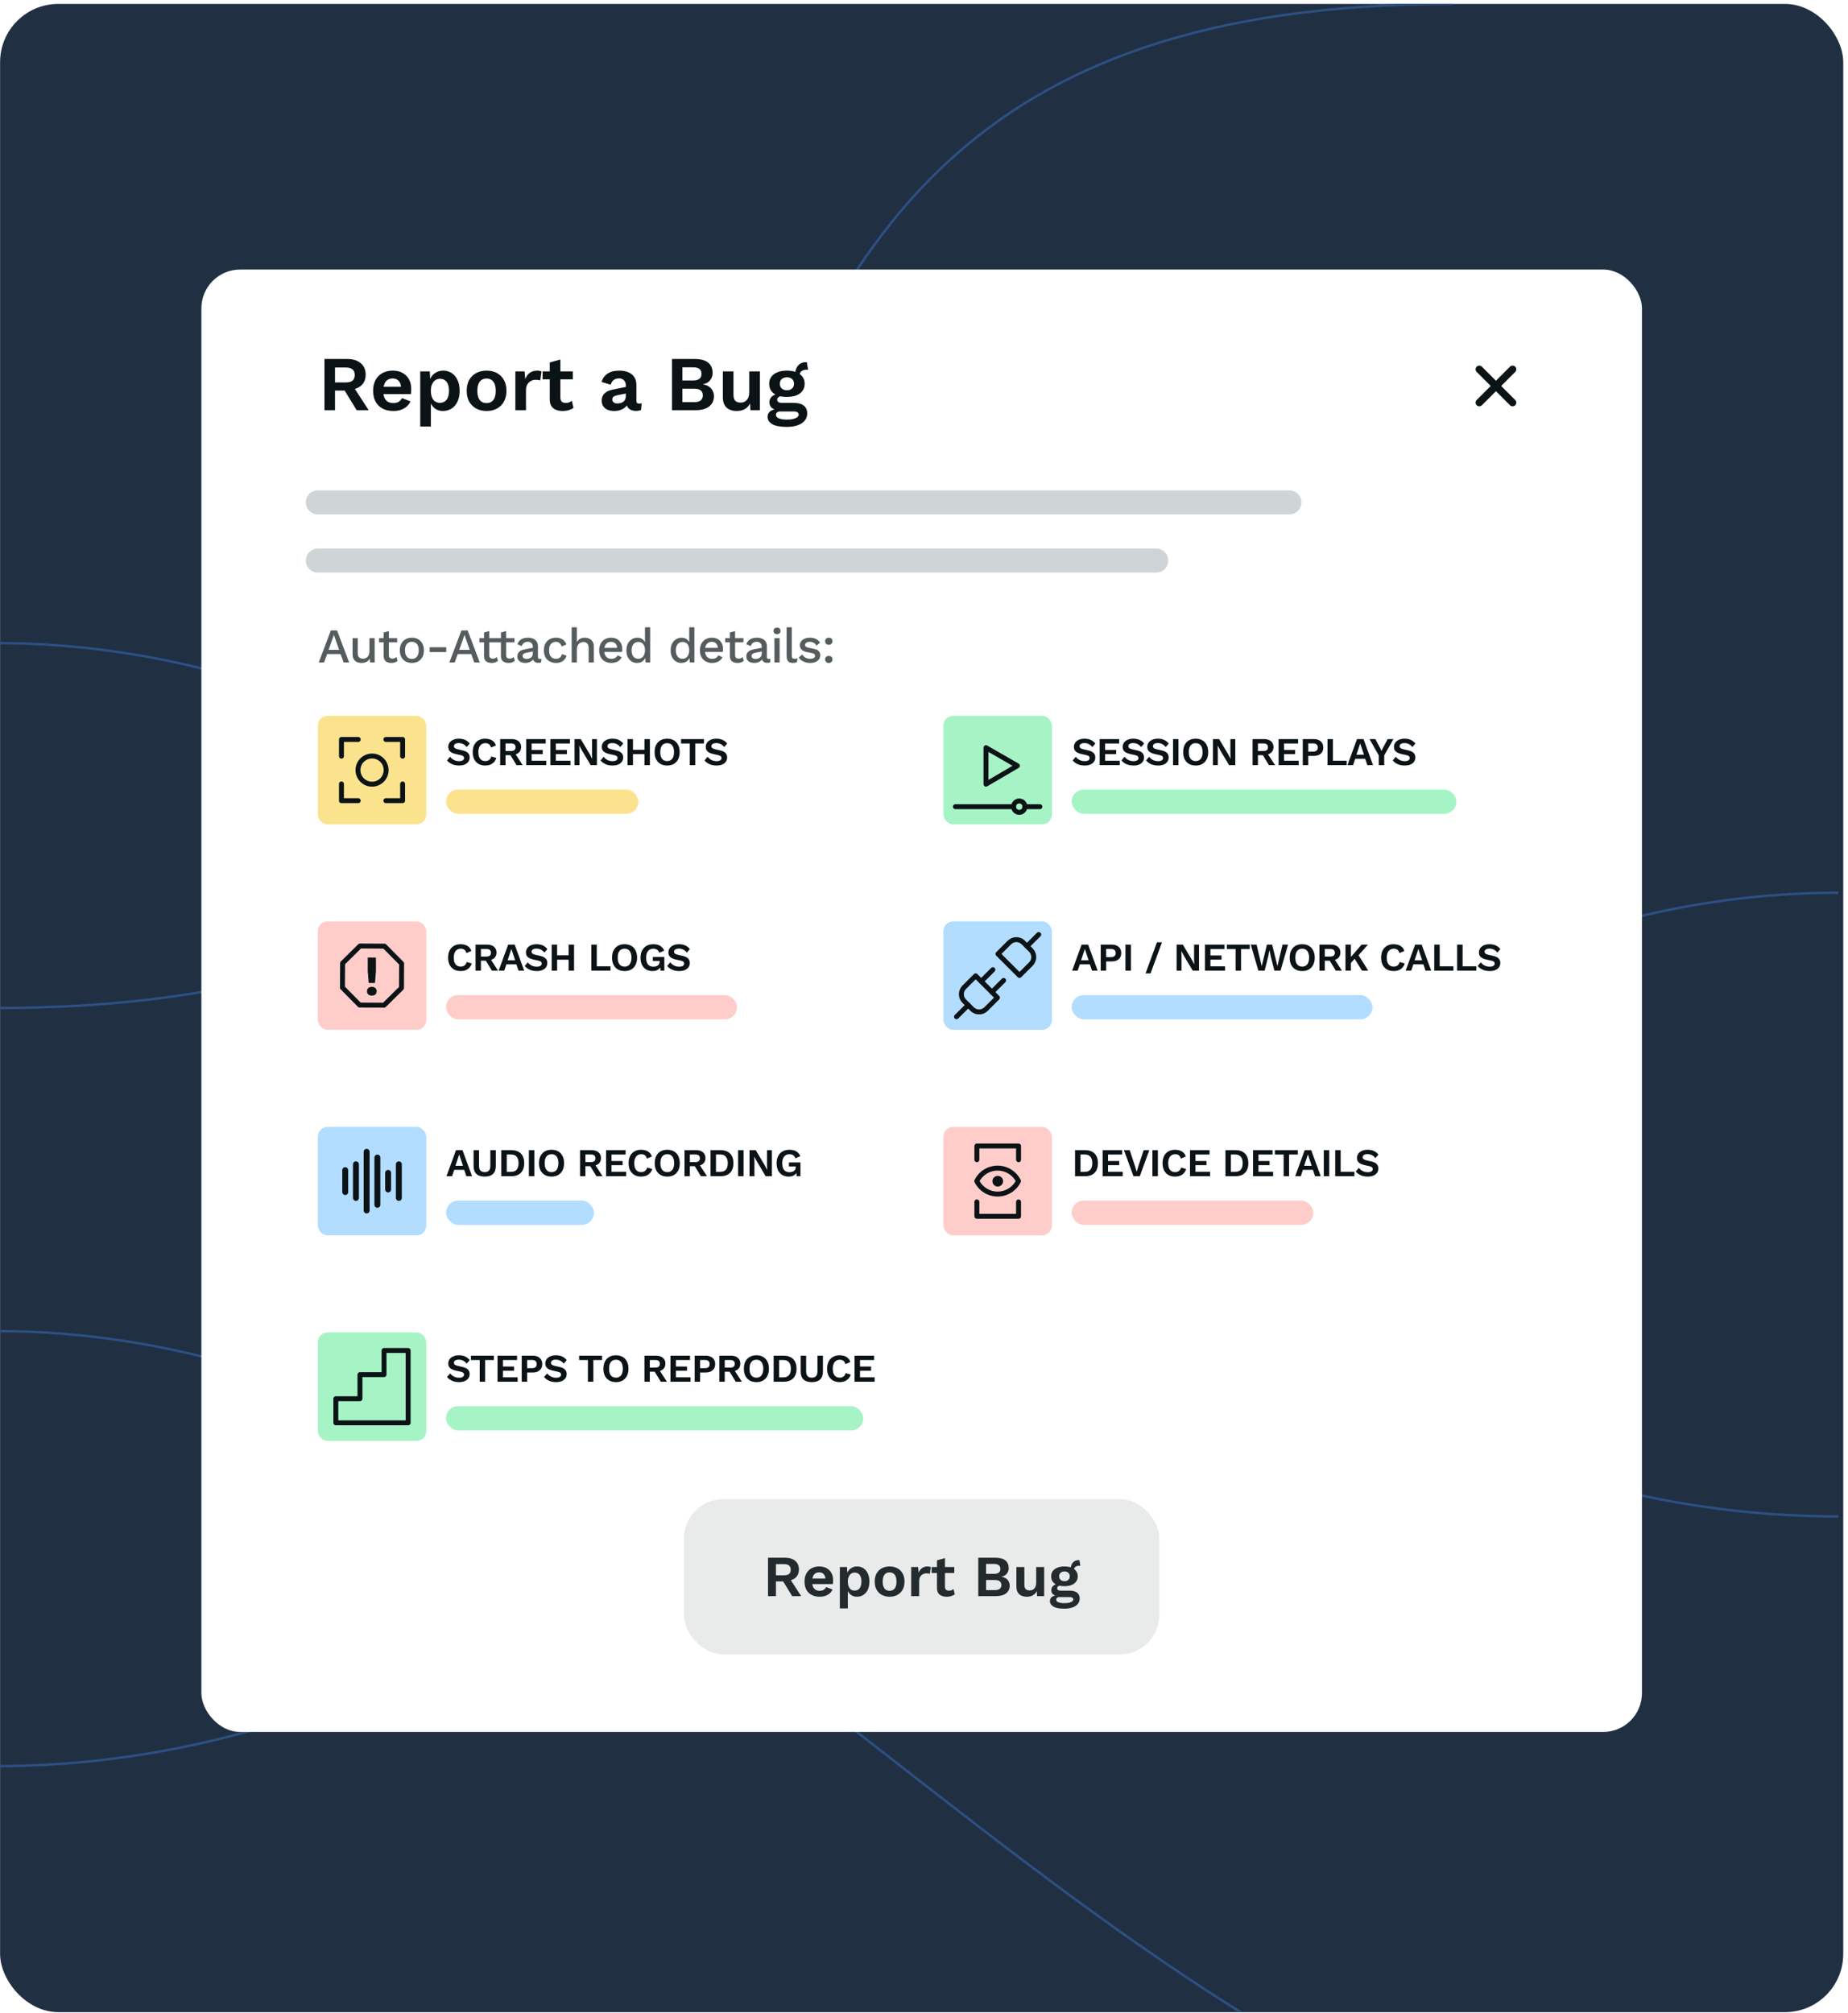 <svg width="381" height="415" viewBox="0 0 381 415" fill="none" xmlns="http://www.w3.org/2000/svg">
<g clip-path="url(#clip0_3233_24565)">
<rect x="0.018" y="0.809" width="380" height="414" rx="12" fill="#212F43"/>
<path d="M-0.982 364.098C151.788 364.098 233.95 184.043 379.018 184.043" stroke="#2D5083" stroke-width="0.5"/>
<path d="M379.018 312.621C226.247 312.621 144.085 132.566 -0.982 132.566" stroke="#2D5083" stroke-width="0.5"/>
<path d="M379.018 454.457C226.247 454.457 144.085 274.402 -0.982 274.402" stroke="#2D5083" stroke-width="0.5"/>
<path d="M-0.982 207.809C212.211 207.809 93.616 0.809 299.441 0.809" stroke="#2D5083" stroke-width="0.5"/>
<g filter="url(#filter0_d_3233_24565)">
<g clip-path="url(#clip1_3233_24565)">
<rect x="41.518" y="51.566" width="297" height="301.482" rx="8" fill="white"/>
<path d="M71.55 70.006C72.744 70.006 73.683 70.294 74.366 70.87C75.048 71.446 75.39 72.22 75.39 73.19C75.39 74.225 75.048 75.02 74.366 75.574C73.683 76.118 72.75 76.39 71.566 76.39L71.342 76.518H69.07V80.566H66.894V70.006H71.55ZM71.294 74.838C71.912 74.838 72.371 74.716 72.67 74.47C72.979 74.214 73.134 73.825 73.134 73.302C73.134 72.78 72.979 72.396 72.67 72.15C72.371 71.894 71.912 71.766 71.294 71.766H69.07V74.838H71.294ZM72.59 75.302L76.014 80.566H73.534L70.702 75.942L72.59 75.302ZM81.085 80.726C80.242 80.726 79.506 80.561 78.877 80.23C78.258 79.9 77.778 79.425 77.437 78.806C77.095 78.188 76.925 77.441 76.925 76.566C76.925 75.692 77.095 74.945 77.437 74.326C77.778 73.708 78.253 73.233 78.861 72.902C79.479 72.572 80.183 72.406 80.973 72.406C81.783 72.406 82.471 72.572 83.037 72.902C83.602 73.222 84.034 73.665 84.333 74.23C84.631 74.785 84.781 75.42 84.781 76.134C84.781 76.348 84.775 76.55 84.765 76.742C84.754 76.934 84.738 77.105 84.717 77.254H78.333V75.734H83.757L82.701 76.118C82.701 75.446 82.546 74.929 82.237 74.566C81.938 74.204 81.511 74.022 80.957 74.022C80.551 74.022 80.199 74.118 79.901 74.31C79.613 74.502 79.394 74.79 79.245 75.174C79.095 75.548 79.021 76.022 79.021 76.598C79.021 77.164 79.101 77.633 79.261 78.006C79.431 78.369 79.666 78.641 79.965 78.822C80.274 79.004 80.642 79.094 81.069 79.094C81.538 79.094 81.917 79.004 82.205 78.822C82.493 78.641 82.717 78.39 82.877 78.07L84.621 78.742C84.45 79.158 84.189 79.516 83.837 79.814C83.495 80.113 83.085 80.342 82.605 80.502C82.135 80.652 81.629 80.726 81.085 80.726ZM86.638 83.926V72.566H88.606L88.75 75.11L88.478 74.822C88.574 74.353 88.75 73.937 89.006 73.574C89.273 73.212 89.609 72.929 90.014 72.726C90.42 72.513 90.873 72.406 91.374 72.406C92.025 72.406 92.606 72.572 93.118 72.902C93.63 73.233 94.03 73.708 94.318 74.326C94.617 74.934 94.766 75.676 94.766 76.55C94.766 77.425 94.617 78.177 94.318 78.806C94.02 79.425 93.609 79.9 93.086 80.23C92.574 80.561 91.988 80.726 91.326 80.726C90.622 80.726 90.036 80.529 89.566 80.134C89.108 79.74 88.793 79.244 88.622 78.646L88.83 78.31V83.926H86.638ZM90.686 79.046C91.273 79.046 91.732 78.838 92.062 78.422C92.404 77.996 92.574 77.377 92.574 76.566C92.574 75.756 92.409 75.142 92.078 74.726C91.758 74.3 91.305 74.086 90.718 74.086C90.345 74.086 90.014 74.188 89.726 74.39C89.449 74.582 89.23 74.865 89.07 75.238C88.91 75.601 88.83 76.044 88.83 76.566C88.83 77.068 88.905 77.51 89.054 77.894C89.204 78.268 89.417 78.556 89.694 78.758C89.982 78.95 90.313 79.046 90.686 79.046ZM100.318 72.406C101.128 72.406 101.838 72.572 102.446 72.902C103.064 73.233 103.544 73.708 103.886 74.326C104.238 74.945 104.414 75.692 104.414 76.566C104.414 77.43 104.238 78.177 103.886 78.806C103.544 79.425 103.064 79.9 102.446 80.23C101.838 80.561 101.128 80.726 100.318 80.726C99.518 80.726 98.808 80.561 98.19 80.23C97.571 79.9 97.086 79.425 96.734 78.806C96.392 78.177 96.222 77.43 96.222 76.566C96.222 75.692 96.392 74.945 96.734 74.326C97.086 73.708 97.571 73.233 98.19 72.902C98.808 72.572 99.518 72.406 100.318 72.406ZM100.318 74.038C99.912 74.038 99.566 74.134 99.278 74.326C99 74.508 98.787 74.785 98.638 75.158C98.488 75.532 98.414 76.001 98.414 76.566C98.414 77.132 98.488 77.601 98.638 77.974C98.787 78.348 99 78.63 99.278 78.822C99.566 79.004 99.912 79.094 100.318 79.094C100.712 79.094 101.048 79.004 101.326 78.822C101.614 78.63 101.832 78.348 101.982 77.974C102.131 77.601 102.206 77.132 102.206 76.566C102.206 76.001 102.131 75.532 101.982 75.158C101.832 74.785 101.614 74.508 101.326 74.326C101.048 74.134 100.712 74.038 100.318 74.038ZM106.248 80.566V72.566H108.152L108.296 74.134C108.509 73.58 108.818 73.153 109.224 72.854C109.64 72.556 110.157 72.406 110.776 72.406C110.957 72.406 111.122 72.422 111.272 72.454C111.421 72.486 111.544 72.529 111.64 72.582L111.384 74.422C111.277 74.38 111.144 74.348 110.984 74.326C110.834 74.305 110.637 74.294 110.392 74.294C110.072 74.294 109.762 74.374 109.464 74.534C109.165 74.684 108.92 74.918 108.728 75.238C108.536 75.548 108.44 75.942 108.44 76.422V80.566H106.248ZM115.533 70.118V77.958C115.533 78.342 115.629 78.625 115.821 78.806C116.023 78.977 116.295 79.062 116.637 79.062C116.914 79.062 117.149 79.025 117.341 78.95C117.543 78.865 117.725 78.753 117.885 78.614L118.237 80.07C117.981 80.273 117.661 80.433 117.277 80.55C116.893 80.668 116.487 80.726 116.061 80.726C115.527 80.726 115.053 80.646 114.637 80.486C114.231 80.326 113.911 80.07 113.677 79.718C113.453 79.366 113.341 78.897 113.341 78.31V70.726L115.533 70.118ZM118.093 72.566V74.198H111.869V72.566H118.093ZM129.026 75.462C129.026 75.004 128.893 74.646 128.626 74.39C128.37 74.134 128.029 74.006 127.602 74.006C127.208 74.006 126.861 74.108 126.562 74.31C126.264 74.513 126.045 74.849 125.906 75.318L124.034 74.742C124.216 74.038 124.61 73.473 125.218 73.046C125.837 72.62 126.664 72.406 127.698 72.406C128.402 72.406 129.016 72.518 129.538 72.742C130.061 72.956 130.466 73.281 130.754 73.718C131.053 74.156 131.202 74.705 131.202 75.366V78.614C131.202 79.02 131.394 79.222 131.778 79.222C131.96 79.222 132.13 79.196 132.29 79.142L132.162 80.502C131.885 80.641 131.538 80.71 131.122 80.71C130.749 80.71 130.413 80.646 130.114 80.518C129.816 80.39 129.581 80.198 129.41 79.942C129.24 79.676 129.154 79.345 129.154 78.95V78.886L129.538 78.822C129.474 79.228 129.298 79.574 129.01 79.862C128.722 80.14 128.37 80.353 127.954 80.502C127.549 80.652 127.128 80.726 126.69 80.726C126.146 80.726 125.677 80.646 125.282 80.486C124.888 80.316 124.584 80.07 124.37 79.75C124.157 79.43 124.05 79.036 124.05 78.566C124.05 77.969 124.242 77.484 124.626 77.11C125.01 76.726 125.56 76.465 126.274 76.326L129.282 75.718L129.266 77.078L127.346 77.462C126.984 77.537 126.706 77.638 126.514 77.766C126.333 77.884 126.242 78.081 126.242 78.358C126.242 78.625 126.338 78.828 126.53 78.966C126.733 79.105 126.973 79.174 127.25 79.174C127.474 79.174 127.693 79.148 127.906 79.094C128.12 79.041 128.312 78.956 128.482 78.838C128.653 78.721 128.786 78.561 128.882 78.358C128.978 78.156 129.026 77.91 129.026 77.622V75.462ZM138.55 80.566V70.006H143.174C144.454 70.006 145.398 70.257 146.006 70.758C146.614 71.26 146.918 71.969 146.918 72.886C146.918 73.452 146.747 73.953 146.406 74.39C146.064 74.828 145.563 75.105 144.902 75.222V75.238C145.638 75.345 146.203 75.622 146.598 76.07C146.992 76.518 147.19 77.052 147.19 77.67C147.19 78.577 146.859 79.286 146.198 79.798C145.547 80.31 144.592 80.566 143.334 80.566H138.55ZM140.694 78.902H143.142C143.739 78.902 144.182 78.78 144.47 78.534C144.758 78.289 144.902 77.948 144.902 77.51C144.902 77.062 144.758 76.721 144.47 76.486C144.182 76.252 143.739 76.134 143.142 76.134H140.694V78.902ZM140.694 74.438H142.886C144.048 74.438 144.63 73.985 144.63 73.078C144.63 72.172 144.048 71.718 142.886 71.718H140.694V74.438ZM151.86 80.726C151.326 80.726 150.846 80.63 150.42 80.438C149.993 80.246 149.652 79.942 149.396 79.526C149.15 79.1 149.028 78.55 149.028 77.878V72.566H151.22V77.35C151.22 77.969 151.348 78.401 151.604 78.646C151.86 78.881 152.228 78.998 152.708 78.998C152.932 78.998 153.15 78.961 153.364 78.886C153.577 78.801 153.764 78.673 153.924 78.502C154.094 78.332 154.228 78.113 154.324 77.846C154.42 77.569 154.468 77.244 154.468 76.87V72.566H156.66V80.566H154.708L154.628 79.174C154.361 79.708 153.993 80.102 153.524 80.358C153.065 80.604 152.51 80.726 151.86 80.726ZM166.342 70.662L166.598 72.23C166.556 72.23 166.508 72.23 166.454 72.23C166.412 72.22 166.364 72.214 166.31 72.214C165.83 72.214 165.462 72.326 165.206 72.55C164.961 72.764 164.838 73.062 164.838 73.446L163.942 73.078C163.942 72.652 164.028 72.257 164.198 71.894C164.369 71.521 164.62 71.222 164.95 70.998C165.292 70.774 165.697 70.662 166.166 70.662C166.188 70.662 166.214 70.662 166.246 70.662C166.278 70.662 166.31 70.662 166.342 70.662ZM163.718 79.062C164.582 79.062 165.249 79.249 165.718 79.622C166.188 79.996 166.422 80.518 166.422 81.19C166.422 81.798 166.246 82.31 165.894 82.726C165.542 83.153 165.046 83.473 164.406 83.686C163.777 83.9 163.046 84.006 162.214 84.006C160.838 84.006 159.83 83.814 159.19 83.43C158.561 83.046 158.246 82.545 158.246 81.926C158.246 81.489 158.412 81.121 158.742 80.822C159.084 80.524 159.644 80.358 160.422 80.326L160.342 80.582C159.788 80.486 159.361 80.305 159.062 80.038C158.774 79.761 158.63 79.382 158.63 78.902C158.63 78.412 158.817 78.012 159.19 77.702C159.574 77.382 160.092 77.196 160.742 77.142L161.702 77.59H161.478C161.02 77.622 160.694 77.718 160.502 77.878C160.321 78.028 160.23 78.198 160.23 78.39C160.23 78.614 160.316 78.785 160.486 78.902C160.668 79.009 160.924 79.062 161.254 79.062H163.718ZM162.23 82.502C162.785 82.502 163.238 82.454 163.59 82.358C163.953 82.262 164.22 82.14 164.39 81.99C164.572 81.841 164.662 81.676 164.662 81.494C164.662 81.292 164.582 81.126 164.422 80.998C164.262 80.881 163.974 80.822 163.558 80.822H160.854C160.598 80.822 160.385 80.886 160.214 81.014C160.054 81.142 159.974 81.318 159.974 81.542C159.974 81.841 160.172 82.076 160.566 82.246C160.972 82.417 161.526 82.502 162.23 82.502ZM162.246 72.406C162.993 72.406 163.638 72.518 164.182 72.742C164.737 72.956 165.158 73.265 165.446 73.67C165.745 74.076 165.894 74.561 165.894 75.126C165.894 75.681 165.745 76.161 165.446 76.566C165.158 76.972 164.737 77.286 164.182 77.51C163.638 77.724 162.993 77.83 162.246 77.83C161.062 77.83 160.156 77.59 159.526 77.11C158.897 76.62 158.582 75.958 158.582 75.126C158.582 74.561 158.732 74.076 159.03 73.67C159.329 73.265 159.75 72.956 160.294 72.742C160.838 72.518 161.489 72.406 162.246 72.406ZM162.246 73.782C161.82 73.782 161.468 73.9 161.19 74.134C160.913 74.369 160.774 74.694 160.774 75.11C160.774 75.526 160.913 75.857 161.19 76.102C161.468 76.337 161.82 76.454 162.246 76.454C162.673 76.454 163.02 76.337 163.286 76.102C163.564 75.857 163.702 75.526 163.702 75.11C163.702 74.694 163.564 74.369 163.286 74.134C163.02 73.9 162.673 73.782 162.246 73.782Z" fill="#0B1316"/>
<path d="M311.848 72.135L304.985 78.998" stroke="#0B1316" stroke-width="1.525" stroke-linecap="round" stroke-linejoin="round"/>
<path d="M311.848 78.998L304.985 72.135" stroke="#0B1316" stroke-width="1.525" stroke-linecap="round" stroke-linejoin="round"/>
<path d="M65.518 99.566H265.835" stroke="#CFD5D7" stroke-width="4.947" stroke-linecap="round"/>
<path d="M65.518 111.566L238.381 111.566" stroke="#CFD5D7" stroke-width="4.947" stroke-linecap="round"/>
<path d="M71.978 132.566H70.848L70.218 130.836H67.448L66.818 132.566H65.718L68.208 125.966H69.488L71.978 132.566ZM67.748 129.966H69.918L68.838 126.886L67.748 129.966ZM74.51 132.666C74.183 132.666 73.88 132.606 73.6 132.486C73.326 132.366 73.106 132.173 72.94 131.906C72.773 131.64 72.69 131.293 72.69 130.866V127.566H73.76V130.596C73.76 131.05 73.856 131.363 74.05 131.536C74.243 131.703 74.513 131.786 74.86 131.786C75.026 131.786 75.186 131.76 75.34 131.706C75.5 131.646 75.643 131.556 75.77 131.436C75.896 131.31 75.993 131.15 76.06 130.956C76.133 130.763 76.17 130.536 76.17 130.276V127.566H77.24V132.566H76.3L76.25 131.756C76.076 132.07 75.843 132.3 75.55 132.446C75.256 132.593 74.91 132.666 74.51 132.666ZM80.171 126.096V131.066C80.171 131.313 80.235 131.493 80.361 131.606C80.495 131.72 80.671 131.776 80.891 131.776C81.071 131.776 81.228 131.75 81.361 131.696C81.495 131.636 81.618 131.556 81.731 131.456L81.971 132.236C81.818 132.37 81.628 132.476 81.401 132.556C81.181 132.63 80.935 132.666 80.661 132.666C80.375 132.666 80.111 132.62 79.871 132.526C79.631 132.433 79.445 132.283 79.311 132.076C79.178 131.863 79.108 131.586 79.101 131.246V126.396L80.171 126.096ZM81.891 127.566V128.406H78.141V127.566H81.891ZM84.919 127.466C85.406 127.466 85.836 127.57 86.21 127.776C86.583 127.983 86.873 128.283 87.079 128.676C87.293 129.063 87.4 129.526 87.4 130.066C87.4 130.606 87.293 131.073 87.079 131.466C86.873 131.853 86.583 132.15 86.21 132.356C85.836 132.563 85.406 132.666 84.919 132.666C84.433 132.666 84.003 132.563 83.629 132.356C83.256 132.15 82.963 131.853 82.749 131.466C82.536 131.073 82.43 130.606 82.43 130.066C82.43 129.526 82.536 129.063 82.749 128.676C82.963 128.283 83.256 127.983 83.629 127.776C84.003 127.57 84.433 127.466 84.919 127.466ZM84.919 128.306C84.62 128.306 84.363 128.376 84.15 128.516C83.943 128.65 83.783 128.846 83.669 129.106C83.556 129.366 83.499 129.686 83.499 130.066C83.499 130.44 83.556 130.76 83.669 131.026C83.783 131.286 83.943 131.486 84.15 131.626C84.363 131.76 84.62 131.826 84.919 131.826C85.219 131.826 85.473 131.76 85.68 131.626C85.886 131.486 86.046 131.286 86.159 131.026C86.273 130.76 86.329 130.44 86.329 130.066C86.329 129.686 86.273 129.366 86.159 129.106C86.046 128.846 85.886 128.65 85.68 128.516C85.473 128.376 85.219 128.306 84.919 128.306ZM91.996 129.436V130.426H88.586V129.436H91.996ZM98.907 132.566H97.777L97.147 130.836H94.377L93.747 132.566H92.647L95.137 125.966H96.417L98.907 132.566ZM94.677 129.966H96.847L95.767 126.886L94.677 129.966ZM100.865 126.096V131.066C100.865 131.313 100.929 131.493 101.055 131.606C101.189 131.72 101.365 131.776 101.585 131.776C101.765 131.776 101.922 131.75 102.055 131.696C102.189 131.636 102.312 131.556 102.425 131.456L102.665 132.236C102.512 132.37 102.322 132.476 102.095 132.556C101.875 132.63 101.629 132.666 101.355 132.666C101.069 132.666 100.805 132.62 100.565 132.526C100.325 132.433 100.139 132.283 100.005 132.076C99.872 131.863 99.802 131.586 99.795 131.246V126.396L100.865 126.096ZM102.585 127.566V128.406H98.835V127.566H102.585ZM104.347 126.096V131.066C104.347 131.313 104.41 131.493 104.537 131.606C104.67 131.72 104.847 131.776 105.067 131.776C105.247 131.776 105.404 131.75 105.537 131.696C105.67 131.636 105.794 131.556 105.907 131.456L106.147 132.236C105.994 132.37 105.804 132.476 105.577 132.556C105.357 132.63 105.11 132.666 104.837 132.666C104.55 132.666 104.287 132.62 104.047 132.526C103.807 132.433 103.62 132.283 103.487 132.076C103.354 131.863 103.284 131.586 103.277 131.246V126.396L104.347 126.096ZM106.067 127.566V128.406H102.317V127.566H106.067ZM109.845 129.356C109.845 129.023 109.751 128.766 109.565 128.586C109.385 128.4 109.135 128.306 108.815 128.306C108.515 128.306 108.258 128.376 108.045 128.516C107.831 128.656 107.675 128.883 107.575 129.196L106.675 128.816C106.801 128.41 107.048 128.083 107.415 127.836C107.788 127.59 108.268 127.466 108.855 127.466C109.255 127.466 109.608 127.533 109.915 127.666C110.221 127.793 110.461 127.986 110.635 128.246C110.815 128.506 110.905 128.84 110.905 129.246V131.476C110.905 131.723 111.028 131.846 111.275 131.846C111.395 131.846 111.511 131.83 111.625 131.796L111.565 132.536C111.411 132.61 111.218 132.646 110.985 132.646C110.771 132.646 110.578 132.61 110.405 132.536C110.238 132.456 110.105 132.34 110.005 132.186C109.911 132.026 109.865 131.83 109.865 131.596V131.526L110.085 131.516C110.025 131.776 109.901 131.993 109.715 132.166C109.528 132.333 109.311 132.46 109.065 132.546C108.818 132.626 108.568 132.666 108.315 132.666C108.001 132.666 107.718 132.616 107.465 132.516C107.218 132.416 107.021 132.266 106.875 132.066C106.735 131.86 106.665 131.606 106.665 131.306C106.665 130.933 106.785 130.626 107.025 130.386C107.271 130.146 107.618 129.983 108.065 129.896L110.005 129.516L109.995 130.266L108.585 130.556C108.305 130.61 108.095 130.686 107.955 130.786C107.815 130.886 107.745 131.033 107.745 131.226C107.745 131.413 107.815 131.563 107.955 131.676C108.101 131.783 108.295 131.836 108.535 131.836C108.701 131.836 108.861 131.816 109.015 131.776C109.175 131.736 109.318 131.673 109.445 131.586C109.571 131.493 109.668 131.376 109.735 131.236C109.808 131.09 109.845 130.916 109.845 130.716V129.356ZM114.608 127.466C115.008 127.466 115.348 127.526 115.628 127.646C115.915 127.76 116.155 127.923 116.348 128.136C116.541 128.35 116.688 128.593 116.788 128.866L115.778 129.266C115.691 128.96 115.551 128.726 115.358 128.566C115.171 128.4 114.925 128.316 114.618 128.316C114.318 128.316 114.061 128.386 113.848 128.526C113.635 128.66 113.471 128.856 113.358 129.116C113.251 129.376 113.198 129.696 113.198 130.076C113.198 130.45 113.255 130.766 113.368 131.026C113.481 131.286 113.645 131.483 113.858 131.616C114.071 131.75 114.325 131.816 114.618 131.816C114.845 131.816 115.041 131.78 115.208 131.706C115.375 131.626 115.511 131.516 115.618 131.376C115.731 131.23 115.808 131.053 115.848 130.846L116.818 131.176C116.725 131.476 116.578 131.74 116.378 131.966C116.185 132.186 115.941 132.36 115.648 132.486C115.355 132.606 115.018 132.666 114.638 132.666C114.145 132.666 113.708 132.563 113.328 132.356C112.948 132.15 112.651 131.853 112.438 131.466C112.231 131.073 112.128 130.606 112.128 130.066C112.128 129.526 112.231 129.063 112.438 128.676C112.651 128.283 112.945 127.983 113.318 127.776C113.698 127.57 114.128 127.466 114.608 127.466ZM117.863 132.566V125.316H118.933V128.366C119.1 128.053 119.323 127.826 119.603 127.686C119.89 127.54 120.207 127.466 120.553 127.466C120.907 127.466 121.223 127.536 121.503 127.676C121.79 127.81 122.017 128.013 122.183 128.286C122.35 128.56 122.433 128.906 122.433 129.326V132.566H121.363V129.666C121.363 129.173 121.26 128.83 121.053 128.636C120.853 128.443 120.6 128.346 120.293 128.346C120.08 128.346 119.867 128.4 119.653 128.506C119.447 128.606 119.273 128.773 119.133 129.006C119 129.233 118.933 129.54 118.933 129.926V132.566H117.863ZM126.055 132.666C125.555 132.666 125.115 132.563 124.735 132.356C124.355 132.15 124.058 131.853 123.845 131.466C123.638 131.073 123.535 130.606 123.535 130.066C123.535 129.526 123.638 129.063 123.845 128.676C124.058 128.283 124.351 127.983 124.725 127.776C125.098 127.57 125.521 127.466 125.995 127.466C126.481 127.466 126.895 127.566 127.235 127.766C127.575 127.966 127.835 128.24 128.015 128.586C128.195 128.933 128.285 129.326 128.285 129.766C128.285 129.886 128.281 130 128.275 130.106C128.268 130.213 128.258 130.306 128.245 130.386H124.225V129.566H127.775L127.245 129.726C127.245 129.273 127.131 128.926 126.905 128.686C126.678 128.44 126.368 128.316 125.975 128.316C125.688 128.316 125.438 128.383 125.225 128.516C125.011 128.65 124.848 128.85 124.735 129.116C124.621 129.376 124.565 129.696 124.565 130.076C124.565 130.45 124.625 130.766 124.745 131.026C124.865 131.286 125.035 131.483 125.255 131.616C125.475 131.75 125.735 131.816 126.035 131.816C126.368 131.816 126.638 131.753 126.845 131.626C127.051 131.5 127.215 131.323 127.335 131.096L128.185 131.496C128.065 131.736 127.901 131.946 127.695 132.126C127.495 132.3 127.255 132.433 126.975 132.526C126.695 132.62 126.388 132.666 126.055 132.666ZM131.356 132.666C130.943 132.666 130.566 132.563 130.226 132.356C129.893 132.15 129.629 131.853 129.436 131.466C129.243 131.08 129.146 130.616 129.146 130.076C129.146 129.516 129.249 129.043 129.456 128.656C129.663 128.27 129.939 127.976 130.286 127.776C130.633 127.57 131.013 127.466 131.426 127.466C131.853 127.466 132.213 127.583 132.506 127.816C132.799 128.05 132.996 128.353 133.096 128.726L132.976 128.836V125.316H134.046V132.566H133.096L133.016 131.206L133.156 131.216C133.109 131.516 132.999 131.776 132.826 131.996C132.653 132.21 132.436 132.376 132.176 132.496C131.923 132.61 131.649 132.666 131.356 132.666ZM131.586 131.806C131.873 131.806 132.119 131.733 132.326 131.586C132.533 131.44 132.693 131.233 132.806 130.966C132.919 130.7 132.976 130.38 132.976 130.006C132.976 129.66 132.919 129.363 132.806 129.116C132.693 128.863 132.533 128.67 132.326 128.536C132.126 128.403 131.893 128.336 131.626 128.336C131.179 128.336 130.833 128.49 130.586 128.796C130.339 129.103 130.216 129.526 130.216 130.066C130.216 130.606 130.336 131.033 130.576 131.346C130.816 131.653 131.153 131.806 131.586 131.806ZM140.477 132.666C140.064 132.666 139.687 132.563 139.347 132.356C139.014 132.15 138.751 131.853 138.557 131.466C138.364 131.08 138.267 130.616 138.267 130.076C138.267 129.516 138.371 129.043 138.577 128.656C138.784 128.27 139.061 127.976 139.407 127.776C139.754 127.57 140.134 127.466 140.547 127.466C140.974 127.466 141.334 127.583 141.627 127.816C141.921 128.05 142.117 128.353 142.217 128.726L142.097 128.836V125.316H143.167V132.566H142.217L142.137 131.206L142.277 131.216C142.231 131.516 142.121 131.776 141.947 131.996C141.774 132.21 141.557 132.376 141.297 132.496C141.044 132.61 140.771 132.666 140.477 132.666ZM140.707 131.806C140.994 131.806 141.241 131.733 141.447 131.586C141.654 131.44 141.814 131.233 141.927 130.966C142.041 130.7 142.097 130.38 142.097 130.006C142.097 129.66 142.041 129.363 141.927 129.116C141.814 128.863 141.654 128.67 141.447 128.536C141.247 128.403 141.014 128.336 140.747 128.336C140.301 128.336 139.954 128.49 139.707 128.796C139.461 129.103 139.337 129.526 139.337 130.066C139.337 130.606 139.457 131.033 139.697 131.346C139.937 131.653 140.274 131.806 140.707 131.806ZM146.827 132.666C146.327 132.666 145.887 132.563 145.507 132.356C145.127 132.15 144.83 131.853 144.617 131.466C144.41 131.073 144.307 130.606 144.307 130.066C144.307 129.526 144.41 129.063 144.617 128.676C144.83 128.283 145.124 127.983 145.497 127.776C145.87 127.57 146.294 127.466 146.767 127.466C147.254 127.466 147.667 127.566 148.007 127.766C148.347 127.966 148.607 128.24 148.787 128.586C148.967 128.933 149.057 129.326 149.057 129.766C149.057 129.886 149.054 130 149.047 130.106C149.04 130.213 149.03 130.306 149.017 130.386H144.997V129.566H148.547L148.017 129.726C148.017 129.273 147.904 128.926 147.677 128.686C147.45 128.44 147.14 128.316 146.747 128.316C146.46 128.316 146.21 128.383 145.997 128.516C145.784 128.65 145.62 128.85 145.507 129.116C145.394 129.376 145.337 129.696 145.337 130.076C145.337 130.45 145.397 130.766 145.517 131.026C145.637 131.286 145.807 131.483 146.027 131.616C146.247 131.75 146.507 131.816 146.807 131.816C147.14 131.816 147.41 131.753 147.617 131.626C147.824 131.5 147.987 131.323 148.107 131.096L148.957 131.496C148.837 131.736 148.674 131.946 148.467 132.126C148.267 132.3 148.027 132.433 147.747 132.526C147.467 132.62 147.16 132.666 146.827 132.666ZM151.551 126.096V131.066C151.551 131.313 151.614 131.493 151.741 131.606C151.874 131.72 152.051 131.776 152.271 131.776C152.451 131.776 152.608 131.75 152.741 131.696C152.874 131.636 152.998 131.556 153.111 131.456L153.351 132.236C153.198 132.37 153.008 132.476 152.781 132.556C152.561 132.63 152.314 132.666 152.041 132.666C151.754 132.666 151.491 132.62 151.251 132.526C151.011 132.433 150.824 132.283 150.691 132.076C150.558 131.863 150.488 131.586 150.481 131.246V126.396L151.551 126.096ZM153.271 127.566V128.406H149.521V127.566H153.271ZM157.049 129.356C157.049 129.023 156.955 128.766 156.769 128.586C156.589 128.4 156.339 128.306 156.019 128.306C155.719 128.306 155.462 128.376 155.249 128.516C155.035 128.656 154.879 128.883 154.779 129.196L153.879 128.816C154.005 128.41 154.252 128.083 154.619 127.836C154.992 127.59 155.472 127.466 156.059 127.466C156.459 127.466 156.812 127.533 157.119 127.666C157.425 127.793 157.665 127.986 157.839 128.246C158.019 128.506 158.109 128.84 158.109 129.246V131.476C158.109 131.723 158.232 131.846 158.479 131.846C158.599 131.846 158.715 131.83 158.829 131.796L158.769 132.536C158.615 132.61 158.422 132.646 158.189 132.646C157.975 132.646 157.782 132.61 157.609 132.536C157.442 132.456 157.309 132.34 157.209 132.186C157.115 132.026 157.069 131.83 157.069 131.596V131.526L157.289 131.516C157.229 131.776 157.105 131.993 156.919 132.166C156.732 132.333 156.515 132.46 156.269 132.546C156.022 132.626 155.772 132.666 155.519 132.666C155.205 132.666 154.922 132.616 154.669 132.516C154.422 132.416 154.225 132.266 154.079 132.066C153.939 131.86 153.869 131.606 153.869 131.306C153.869 130.933 153.989 130.626 154.229 130.386C154.475 130.146 154.822 129.983 155.269 129.896L157.209 129.516L157.199 130.266L155.789 130.556C155.509 130.61 155.299 130.686 155.159 130.786C155.019 130.886 154.949 131.033 154.949 131.226C154.949 131.413 155.019 131.563 155.159 131.676C155.305 131.783 155.499 131.836 155.739 131.836C155.905 131.836 156.065 131.816 156.219 131.776C156.379 131.736 156.522 131.673 156.649 131.586C156.775 131.493 156.872 131.376 156.939 131.236C157.012 131.09 157.049 130.916 157.049 130.716V129.356ZM160.202 126.726C159.968 126.726 159.788 126.67 159.662 126.556C159.542 126.436 159.482 126.27 159.482 126.056C159.482 125.843 159.542 125.68 159.662 125.566C159.788 125.453 159.968 125.396 160.202 125.396C160.428 125.396 160.602 125.453 160.722 125.566C160.848 125.68 160.912 125.843 160.912 126.056C160.912 126.27 160.848 126.436 160.722 126.556C160.602 126.67 160.428 126.726 160.202 126.726ZM160.732 127.566V132.566H159.662V127.566H160.732ZM163.246 125.316V131.166C163.246 131.413 163.289 131.583 163.376 131.676C163.462 131.77 163.606 131.816 163.806 131.816C163.926 131.816 164.026 131.81 164.106 131.796C164.192 131.776 164.299 131.743 164.426 131.696L164.306 132.496C164.192 132.55 164.062 132.59 163.916 132.616C163.769 132.65 163.622 132.666 163.476 132.666C163.029 132.666 162.699 132.553 162.486 132.326C162.279 132.093 162.176 131.736 162.176 131.256V125.316H163.246ZM167.021 132.666C166.521 132.666 166.064 132.57 165.651 132.376C165.238 132.183 164.911 131.91 164.671 131.556L165.411 130.916C165.558 131.19 165.768 131.41 166.041 131.576C166.321 131.736 166.654 131.816 167.041 131.816C167.348 131.816 167.591 131.763 167.771 131.656C167.951 131.55 168.041 131.4 168.041 131.206C168.041 131.08 167.998 130.97 167.911 130.876C167.831 130.776 167.674 130.7 167.441 130.646L166.391 130.426C165.858 130.32 165.478 130.15 165.251 129.916C165.024 129.676 164.911 129.373 164.911 129.006C164.911 128.733 164.991 128.48 165.151 128.246C165.311 128.013 165.544 127.826 165.851 127.686C166.164 127.54 166.538 127.466 166.971 127.466C167.471 127.466 167.898 127.556 168.251 127.736C168.604 127.91 168.874 128.16 169.061 128.486L168.321 129.106C168.194 128.84 168.008 128.643 167.761 128.516C167.514 128.383 167.258 128.316 166.991 128.316C166.778 128.316 166.594 128.343 166.441 128.396C166.288 128.45 166.171 128.523 166.091 128.616C166.011 128.71 165.971 128.82 165.971 128.946C165.971 129.08 166.021 129.196 166.121 129.296C166.221 129.396 166.401 129.473 166.661 129.526L167.801 129.766C168.281 129.86 168.618 130.02 168.811 130.246C169.011 130.466 169.111 130.736 169.111 131.056C169.111 131.376 169.028 131.66 168.861 131.906C168.694 132.146 168.454 132.333 168.141 132.466C167.828 132.6 167.454 132.666 167.021 132.666ZM170.874 127.466C171.101 127.466 171.281 127.533 171.414 127.666C171.554 127.793 171.624 127.966 171.624 128.186C171.624 128.406 171.554 128.583 171.414 128.716C171.281 128.85 171.101 128.916 170.874 128.916C170.641 128.916 170.454 128.85 170.314 128.716C170.181 128.583 170.114 128.406 170.114 128.186C170.114 127.966 170.181 127.793 170.314 127.666C170.454 127.533 170.641 127.466 170.874 127.466ZM170.874 131.216C171.101 131.216 171.281 131.283 171.414 131.416C171.554 131.543 171.624 131.716 171.624 131.936C171.624 132.156 171.554 132.333 171.414 132.466C171.281 132.6 171.101 132.666 170.874 132.666C170.641 132.666 170.454 132.6 170.314 132.466C170.181 132.333 170.114 132.156 170.114 131.936C170.114 131.716 170.181 131.543 170.314 131.416C170.454 131.283 170.641 131.216 170.874 131.216Z" fill="#545C5E"/>
<rect x="65.518" y="143.566" width="22.37" height="22.37" rx="2.034" fill="#FBE38E"/>
<path d="M73.85 148.44H70.399V151.891" stroke="#0B1316" stroke-width="1.017" stroke-linecap="round" stroke-linejoin="round"/>
<path d="M79.555 148.44H83.006V151.891" stroke="#0B1316" stroke-width="1.017" stroke-linecap="round" stroke-linejoin="round"/>
<path d="M73.85 161.063H70.399V157.613" stroke="#0B1316" stroke-width="1.017" stroke-linecap="round" stroke-linejoin="round"/>
<path d="M79.555 161.063H83.006V157.613" stroke="#0B1316" stroke-width="1.017" stroke-linecap="round" stroke-linejoin="round"/>
<circle cx="76.705" cy="154.758" r="2.903" stroke="#0B1316" stroke-width="1.017"/>
<path d="M94.616 148.285C95.104 148.285 95.532 148.369 95.901 148.537C96.27 148.705 96.584 148.954 96.844 149.285L96.218 150.009C95.996 149.727 95.752 149.521 95.486 149.391C95.226 149.255 94.922 149.188 94.575 149.188C94.347 149.188 94.157 149.217 94.005 149.277C93.859 149.337 93.751 149.415 93.68 149.513C93.615 149.611 93.582 149.719 93.582 149.838C93.582 149.985 93.639 150.109 93.753 150.213C93.867 150.31 94.062 150.391 94.339 150.457L95.34 150.684C95.871 150.804 96.251 150.983 96.478 151.221C96.712 151.454 96.828 151.758 96.828 152.132C96.828 152.485 96.736 152.789 96.552 153.043C96.367 153.293 96.11 153.485 95.779 153.621C95.448 153.751 95.069 153.816 94.64 153.816C94.266 153.816 93.921 153.773 93.607 153.686C93.298 153.594 93.021 153.469 92.777 153.312C92.533 153.155 92.33 152.973 92.167 152.767L92.802 152.01C92.926 152.184 93.081 152.338 93.265 152.474C93.45 152.61 93.658 152.718 93.892 152.799C94.13 152.875 94.38 152.913 94.64 152.913C94.862 152.913 95.049 152.889 95.201 152.84C95.359 152.786 95.475 152.713 95.551 152.62C95.632 152.523 95.673 152.406 95.673 152.271C95.673 152.13 95.624 152.01 95.527 151.913C95.434 151.81 95.261 151.731 95.006 151.677L93.916 151.433C93.602 151.357 93.33 151.259 93.103 151.14C92.88 151.015 92.709 150.858 92.59 150.668C92.476 150.473 92.419 150.242 92.419 149.977C92.419 149.657 92.506 149.369 92.68 149.114C92.853 148.859 93.103 148.659 93.428 148.512C93.759 148.361 94.155 148.285 94.616 148.285ZM102.324 152.254C102.221 152.601 102.058 152.892 101.836 153.125C101.613 153.358 101.35 153.531 101.047 153.645C100.743 153.759 100.409 153.816 100.046 153.816C99.514 153.816 99.054 153.705 98.663 153.483C98.278 153.26 97.98 152.943 97.768 152.531C97.562 152.119 97.459 151.625 97.459 151.05C97.459 150.476 97.562 149.982 97.768 149.57C97.98 149.158 98.278 148.84 98.663 148.618C99.054 148.396 99.509 148.285 100.03 148.285C100.399 148.285 100.732 148.336 101.03 148.439C101.329 148.537 101.581 148.691 101.787 148.903C101.998 149.109 102.153 149.367 102.251 149.676L101.234 150.107C101.141 149.781 101 149.551 100.811 149.415C100.621 149.274 100.377 149.204 100.079 149.204C99.786 149.204 99.528 149.274 99.306 149.415C99.089 149.556 98.921 149.765 98.801 150.042C98.682 150.313 98.622 150.649 98.622 151.05C98.622 151.446 98.677 151.783 98.785 152.059C98.899 152.336 99.064 152.544 99.281 152.685C99.498 152.826 99.764 152.897 100.079 152.897C100.371 152.897 100.624 152.818 100.835 152.661C101.052 152.504 101.204 152.265 101.291 151.945L102.324 152.254ZM105.485 148.366C106.092 148.366 106.57 148.512 106.917 148.805C107.264 149.098 107.437 149.491 107.437 149.985C107.437 150.511 107.264 150.915 106.917 151.197C106.57 151.473 106.095 151.612 105.493 151.612L105.379 151.677H104.224V153.735H103.118V148.366H105.485ZM105.355 150.823C105.669 150.823 105.903 150.76 106.054 150.636C106.212 150.505 106.29 150.307 106.29 150.042C106.29 149.776 106.212 149.581 106.054 149.456C105.903 149.326 105.669 149.261 105.355 149.261H104.224V150.823H105.355ZM106.014 151.059L107.755 153.735H106.494L105.054 151.384L106.014 151.059ZM108.484 153.735V148.366H112.511V149.269H109.607V150.603H111.893V151.465H109.607V152.832H112.625V153.735H108.484ZM113.469 153.735V148.366H117.496V149.269H114.592V150.603H116.878V151.465H114.592V152.832H117.61V153.735H113.469ZM123.067 148.366V153.735H121.781L119.902 150.579L119.439 149.7H119.43L119.463 150.627V153.735H118.454V148.366H119.731L121.611 151.514L122.074 152.401H122.091L122.058 151.473V148.366H123.067ZM126.266 148.285C126.754 148.285 127.182 148.369 127.551 148.537C127.92 148.705 128.234 148.954 128.495 149.285L127.868 150.009C127.646 149.727 127.402 149.521 127.136 149.391C126.876 149.255 126.572 149.188 126.225 149.188C125.997 149.188 125.807 149.217 125.656 149.277C125.509 149.337 125.401 149.415 125.33 149.513C125.265 149.611 125.233 149.719 125.233 149.838C125.233 149.985 125.29 150.109 125.403 150.213C125.517 150.31 125.713 150.391 125.989 150.457L126.99 150.684C127.521 150.804 127.901 150.983 128.129 151.221C128.362 151.454 128.478 151.758 128.478 152.132C128.478 152.485 128.386 152.789 128.202 153.043C128.017 153.293 127.76 153.485 127.429 153.621C127.098 153.751 126.719 153.816 126.29 153.816C125.916 153.816 125.572 153.773 125.257 153.686C124.948 153.594 124.671 153.469 124.427 153.312C124.183 153.155 123.98 152.973 123.817 152.767L124.452 152.01C124.576 152.184 124.731 152.338 124.915 152.474C125.1 152.61 125.309 152.718 125.542 152.799C125.78 152.875 126.03 152.913 126.29 152.913C126.513 152.913 126.7 152.889 126.851 152.84C127.009 152.786 127.125 152.713 127.201 152.62C127.283 152.523 127.323 152.406 127.323 152.271C127.323 152.13 127.274 152.01 127.177 151.913C127.085 151.81 126.911 151.731 126.656 151.677L125.566 151.433C125.252 151.357 124.98 151.259 124.753 151.14C124.53 151.015 124.36 150.858 124.24 150.668C124.126 150.473 124.069 150.242 124.069 149.977C124.069 149.657 124.156 149.369 124.33 149.114C124.503 148.859 124.753 148.659 125.078 148.512C125.409 148.361 125.805 148.285 126.266 148.285ZM133.99 148.366V153.735H132.868V148.366H133.99ZM130.5 148.366V153.735H129.378V148.366H130.5ZM133.453 150.57V151.473H129.939V150.57H133.453ZM137.547 148.285C138.079 148.285 138.537 148.396 138.922 148.618C139.307 148.84 139.602 149.158 139.809 149.57C140.02 149.982 140.126 150.476 140.126 151.05C140.126 151.625 140.02 152.119 139.809 152.531C139.602 152.943 139.307 153.26 138.922 153.483C138.537 153.705 138.079 153.816 137.547 153.816C137.016 153.816 136.555 153.705 136.164 153.483C135.779 153.26 135.481 152.943 135.269 152.531C135.063 152.119 134.96 151.625 134.96 151.05C134.96 150.476 135.063 149.982 135.269 149.57C135.481 149.158 135.779 148.84 136.164 148.618C136.555 148.396 137.016 148.285 137.547 148.285ZM137.547 149.204C137.249 149.204 136.991 149.274 136.774 149.415C136.563 149.556 136.4 149.765 136.286 150.042C136.178 150.318 136.124 150.655 136.124 151.05C136.124 151.446 136.178 151.783 136.286 152.059C136.4 152.336 136.563 152.544 136.774 152.685C136.991 152.826 137.249 152.897 137.547 152.897C137.845 152.897 138.1 152.826 138.312 152.685C138.523 152.544 138.683 152.336 138.792 152.059C138.906 151.783 138.963 151.446 138.963 151.05C138.963 150.655 138.906 150.318 138.792 150.042C138.683 149.765 138.523 149.556 138.312 149.415C138.1 149.274 137.845 149.204 137.547 149.204ZM145.135 148.366V149.269H143.338V153.735H142.215V149.269H140.409V148.366H145.135ZM147.699 148.285C148.188 148.285 148.616 148.369 148.985 148.537C149.354 148.705 149.668 148.954 149.928 149.285L149.302 150.009C149.08 149.727 148.836 149.521 148.57 149.391C148.31 149.255 148.006 149.188 147.659 149.188C147.431 149.188 147.241 149.217 147.089 149.277C146.943 149.337 146.834 149.415 146.764 149.513C146.699 149.611 146.666 149.719 146.666 149.838C146.666 149.985 146.723 150.109 146.837 150.213C146.951 150.31 147.146 150.391 147.423 150.457L148.423 150.684C148.955 150.804 149.335 150.983 149.562 151.221C149.796 151.454 149.912 151.758 149.912 152.132C149.912 152.485 149.82 152.789 149.636 153.043C149.451 153.293 149.194 153.485 148.863 153.621C148.532 153.751 148.152 153.816 147.724 153.816C147.35 153.816 147.005 153.773 146.691 153.686C146.382 153.594 146.105 153.469 145.861 153.312C145.617 153.155 145.414 152.973 145.251 152.767L145.885 152.01C146.01 152.184 146.165 152.338 146.349 152.474C146.534 152.61 146.742 152.718 146.976 152.799C147.214 152.875 147.464 152.913 147.724 152.913C147.946 152.913 148.133 152.889 148.285 152.84C148.442 152.786 148.559 152.713 148.635 152.62C148.716 152.523 148.757 152.406 148.757 152.271C148.757 152.13 148.708 152.01 148.611 151.913C148.518 151.81 148.345 151.731 148.09 151.677L147 151.433C146.685 151.357 146.414 151.259 146.186 151.14C145.964 151.015 145.793 150.858 145.674 150.668C145.56 150.473 145.503 150.242 145.503 149.977C145.503 149.657 145.59 149.369 145.763 149.114C145.937 148.859 146.186 148.659 146.512 148.512C146.843 148.361 147.239 148.285 147.699 148.285Z" fill="#0B1316"/>
<rect x="91.956" y="158.769" width="39.657" height="5" rx="2.5" fill="#FBE38E"/>
<rect x="194.503" y="143.566" width="22.37" height="22.37" rx="2.034" fill="#A6F4C5"/>
<path d="M203.28 157.661V150.137L209.76 153.865L203.28 157.661Z" stroke="#0B1316" stroke-width="1.017" stroke-linecap="round" stroke-linejoin="round"/>
<circle cx="210.136" cy="162.294" r="1.172" stroke="#0B1316" stroke-width="1.017"/>
<path d="M211.307 162.301L214.394 162.301" stroke="#0B1316" stroke-width="1.017" stroke-linecap="round" stroke-linejoin="round"/>
<path d="M196.975 162.301L208.956 162.301" stroke="#0B1316" stroke-width="1.017" stroke-linecap="round" stroke-linejoin="round"/>
<path d="M223.601 148.285C224.089 148.285 224.517 148.369 224.886 148.537C225.255 148.705 225.569 148.954 225.83 149.285L225.203 150.009C224.981 149.727 224.737 149.521 224.471 149.391C224.211 149.255 223.907 149.188 223.56 149.188C223.332 149.188 223.142 149.217 222.991 149.277C222.844 149.337 222.736 149.415 222.665 149.513C222.6 149.611 222.568 149.719 222.568 149.838C222.568 149.985 222.625 150.109 222.738 150.213C222.852 150.31 223.048 150.391 223.324 150.457L224.325 150.684C224.856 150.804 225.236 150.983 225.464 151.221C225.697 151.454 225.813 151.758 225.813 152.132C225.813 152.485 225.721 152.789 225.537 153.043C225.352 153.293 225.095 153.485 224.764 153.621C224.433 153.751 224.054 153.816 223.625 153.816C223.251 153.816 222.907 153.773 222.592 153.686C222.283 153.594 222.006 153.469 221.762 153.312C221.518 153.155 221.315 152.973 221.152 152.767L221.787 152.01C221.911 152.184 222.066 152.338 222.25 152.474C222.435 152.61 222.644 152.718 222.877 152.799C223.115 152.875 223.365 152.913 223.625 152.913C223.847 152.913 224.035 152.889 224.186 152.84C224.344 152.786 224.46 152.713 224.536 152.62C224.618 152.523 224.658 152.406 224.658 152.271C224.658 152.13 224.609 152.01 224.512 151.913C224.42 151.81 224.246 151.731 223.991 151.677L222.901 151.433C222.587 151.357 222.315 151.259 222.088 151.14C221.865 151.015 221.694 150.858 221.575 150.668C221.461 150.473 221.404 150.242 221.404 149.977C221.404 149.657 221.491 149.369 221.665 149.114C221.838 148.859 222.088 148.659 222.413 148.512C222.744 148.361 223.14 148.285 223.601 148.285ZM226.713 153.735V148.366H230.739V149.269H227.835V150.603H230.121V151.465H227.835V152.832H230.853V153.735H226.713ZM233.658 148.285C234.146 148.285 234.575 148.369 234.944 148.537C235.312 148.705 235.627 148.954 235.887 149.285L235.261 150.009C235.038 149.727 234.794 149.521 234.529 149.391C234.268 149.255 233.965 149.188 233.618 149.188C233.39 149.188 233.2 149.217 233.048 149.277C232.902 149.337 232.793 149.415 232.723 149.513C232.658 149.611 232.625 149.719 232.625 149.838C232.625 149.985 232.682 150.109 232.796 150.213C232.91 150.31 233.105 150.391 233.382 150.457L234.382 150.684C234.914 150.804 235.293 150.983 235.521 151.221C235.754 151.454 235.871 151.758 235.871 152.132C235.871 152.485 235.779 152.789 235.594 153.043C235.41 153.293 235.152 153.485 234.822 153.621C234.491 153.751 234.111 153.816 233.683 153.816C233.308 153.816 232.964 153.773 232.65 153.686C232.34 153.594 232.064 153.469 231.82 153.312C231.576 153.155 231.372 152.973 231.21 152.767L231.844 152.01C231.969 152.184 232.123 152.338 232.308 152.474C232.492 152.61 232.701 152.718 232.934 152.799C233.173 152.875 233.422 152.913 233.683 152.913C233.905 152.913 234.092 152.889 234.244 152.84C234.401 152.786 234.518 152.713 234.594 152.62C234.675 152.523 234.716 152.406 234.716 152.271C234.716 152.13 234.667 152.01 234.569 151.913C234.477 151.81 234.304 151.731 234.049 151.677L232.959 151.433C232.644 151.357 232.373 151.259 232.145 151.14C231.923 151.015 231.752 150.858 231.633 150.668C231.519 150.473 231.462 150.242 231.462 149.977C231.462 149.657 231.549 149.369 231.722 149.114C231.896 148.859 232.145 148.659 232.471 148.512C232.801 148.361 233.197 148.285 233.658 148.285ZM238.731 148.285C239.219 148.285 239.647 148.369 240.016 148.537C240.385 148.705 240.699 148.954 240.96 149.285L240.333 150.009C240.111 149.727 239.867 149.521 239.601 149.391C239.341 149.255 239.037 149.188 238.69 149.188C238.462 149.188 238.272 149.217 238.121 149.277C237.974 149.337 237.866 149.415 237.795 149.513C237.73 149.611 237.698 149.719 237.698 149.838C237.698 149.985 237.755 150.109 237.868 150.213C237.982 150.31 238.178 150.391 238.454 150.457L239.455 150.684C239.986 150.804 240.366 150.983 240.594 151.221C240.827 151.454 240.943 151.758 240.943 152.132C240.943 152.485 240.851 152.789 240.667 153.043C240.482 153.293 240.225 153.485 239.894 153.621C239.563 153.751 239.184 153.816 238.755 153.816C238.381 153.816 238.037 153.773 237.722 153.686C237.413 153.594 237.136 153.469 236.892 153.312C236.648 153.155 236.445 152.973 236.282 152.767L236.917 152.01C237.041 152.184 237.196 152.338 237.38 152.474C237.565 152.61 237.774 152.718 238.007 152.799C238.245 152.875 238.495 152.913 238.755 152.913C238.977 152.913 239.165 152.889 239.316 152.84C239.474 152.786 239.59 152.713 239.666 152.62C239.748 152.523 239.788 152.406 239.788 152.271C239.788 152.13 239.739 152.01 239.642 151.913C239.55 151.81 239.376 151.731 239.121 151.677L238.031 151.433C237.717 151.357 237.445 151.259 237.218 151.14C236.995 151.015 236.824 150.858 236.705 150.668C236.591 150.473 236.534 150.242 236.534 149.977C236.534 149.657 236.621 149.369 236.795 149.114C236.968 148.859 237.218 148.659 237.543 148.512C237.874 148.361 238.27 148.285 238.731 148.285ZM242.965 148.366V153.735H241.843V148.366H242.965ZM246.517 148.285C247.048 148.285 247.506 148.396 247.891 148.618C248.276 148.84 248.572 149.158 248.778 149.57C248.99 149.982 249.095 150.476 249.095 151.05C249.095 151.625 248.99 152.119 248.778 152.531C248.572 152.943 248.276 153.26 247.891 153.483C247.506 153.705 247.048 153.816 246.517 153.816C245.985 153.816 245.524 153.705 245.134 153.483C244.749 153.26 244.45 152.943 244.239 152.531C244.033 152.119 243.93 151.625 243.93 151.05C243.93 150.476 244.033 149.982 244.239 149.57C244.45 149.158 244.749 148.84 245.134 148.618C245.524 148.396 245.985 148.285 246.517 148.285ZM246.517 149.204C246.218 149.204 245.961 149.274 245.744 149.415C245.532 149.556 245.37 149.765 245.256 150.042C245.147 150.318 245.093 150.655 245.093 151.05C245.093 151.446 245.147 151.783 245.256 152.059C245.37 152.336 245.532 152.544 245.744 152.685C245.961 152.826 246.218 152.897 246.517 152.897C246.815 152.897 247.07 152.826 247.281 152.685C247.493 152.544 247.653 152.336 247.761 152.059C247.875 151.783 247.932 151.446 247.932 151.05C247.932 150.655 247.875 150.318 247.761 150.042C247.653 149.765 247.493 149.556 247.281 149.415C247.07 149.274 246.815 149.204 246.517 149.204ZM254.677 148.366V153.735H253.392L251.513 150.579L251.049 149.7H251.041L251.074 150.627V153.735H250.065V148.366H251.342L253.221 151.514L253.685 152.401H253.701L253.669 151.473V148.366H254.677ZM260.607 148.366C261.214 148.366 261.692 148.512 262.039 148.805C262.386 149.098 262.559 149.491 262.559 149.985C262.559 150.511 262.386 150.915 262.039 151.197C261.692 151.473 261.217 151.612 260.615 151.612L260.501 151.677H259.346V153.735H258.24V148.366H260.607ZM260.477 150.823C260.791 150.823 261.025 150.76 261.177 150.636C261.334 150.505 261.412 150.307 261.412 150.042C261.412 149.776 261.334 149.581 261.177 149.456C261.025 149.326 260.791 149.261 260.477 149.261H259.346V150.823H260.477ZM261.136 151.059L262.877 153.735H261.616L260.176 151.384L261.136 151.059ZM263.606 153.735V148.366H267.633V149.269H264.729V150.603H267.015V151.465H264.729V152.832H267.747V153.735H263.606ZM270.845 148.366C271.257 148.366 271.609 148.436 271.902 148.577C272.195 148.713 272.42 148.911 272.577 149.171C272.74 149.426 272.821 149.735 272.821 150.099C272.821 150.462 272.74 150.774 272.577 151.034C272.42 151.289 272.195 151.487 271.902 151.628C271.609 151.764 271.257 151.831 270.845 151.831H269.714V153.735H268.591V148.366H270.845ZM270.674 150.945C271.01 150.945 271.262 150.874 271.43 150.733C271.598 150.587 271.683 150.375 271.683 150.099C271.683 149.817 271.598 149.605 271.43 149.464C271.262 149.323 271.01 149.253 270.674 149.253H269.714V150.945H270.674ZM274.81 152.832H277.641V153.735H273.688V148.366H274.81V152.832ZM283.072 153.735H281.908L281.461 152.425H279.403L278.956 153.735H277.809L279.769 148.366H281.111L283.072 153.735ZM279.655 151.595H281.209L280.428 149.253L279.655 151.595ZM287.286 148.366L285.382 151.726V153.735H284.26V151.726L282.356 148.366H283.552L284.414 149.968L284.821 150.814L285.236 149.968L286.098 148.366H287.286ZM289.586 148.285C290.074 148.285 290.503 148.369 290.872 148.537C291.24 148.705 291.555 148.954 291.815 149.285L291.189 150.009C290.967 149.727 290.723 149.521 290.457 149.391C290.197 149.255 289.893 149.188 289.546 149.188C289.318 149.188 289.128 149.217 288.976 149.277C288.83 149.337 288.721 149.415 288.651 149.513C288.586 149.611 288.553 149.719 288.553 149.838C288.553 149.985 288.61 150.109 288.724 150.213C288.838 150.31 289.033 150.391 289.31 150.457L290.31 150.684C290.842 150.804 291.221 150.983 291.449 151.221C291.682 151.454 291.799 151.758 291.799 152.132C291.799 152.485 291.707 152.789 291.522 153.043C291.338 153.293 291.08 153.485 290.75 153.621C290.419 153.751 290.039 153.816 289.611 153.816C289.237 153.816 288.892 153.773 288.578 153.686C288.269 153.594 287.992 153.469 287.748 153.312C287.504 153.155 287.301 152.973 287.138 152.767L287.772 152.01C287.897 152.184 288.052 152.338 288.236 152.474C288.42 152.61 288.629 152.718 288.862 152.799C289.101 152.875 289.351 152.913 289.611 152.913C289.833 152.913 290.02 152.889 290.172 152.84C290.329 152.786 290.446 152.713 290.522 152.62C290.603 152.523 290.644 152.406 290.644 152.271C290.644 152.13 290.595 152.01 290.497 151.913C290.405 151.81 290.232 151.731 289.977 151.677L288.887 151.433C288.572 151.357 288.301 151.259 288.073 151.14C287.851 151.015 287.68 150.858 287.561 150.668C287.447 150.473 287.39 150.242 287.39 149.977C287.39 149.657 287.477 149.369 287.65 149.114C287.824 148.859 288.073 148.659 288.399 148.512C288.73 148.361 289.125 148.285 289.586 148.285Z" fill="#0B1316"/>
<rect x="220.941" y="158.769" width="79.314" height="5" rx="2.5" fill="#A6F4C5"/>
<rect x="65.518" y="185.937" width="22.37" height="22.37" rx="2.034" fill="#FECDCA"/>
<path d="M79.261 191.052L82.804 194.639L82.773 199.68L79.186 203.223L74.144 203.192L70.602 199.605L70.633 194.564L74.22 191.021L79.261 191.052Z" stroke="#0B1316" stroke-width="1.017" stroke-linejoin="round"/>
<path d="M77.506 193.399V196.215L77.306 198.644H76.016L75.816 196.215V193.399H77.506ZM76.661 199.442C76.966 199.442 77.209 199.524 77.389 199.688C77.569 199.853 77.658 200.072 77.658 200.345C77.658 200.627 77.569 200.85 77.389 201.014C77.209 201.171 76.966 201.249 76.661 201.249C76.356 201.249 76.114 201.171 75.934 201.014C75.754 200.85 75.664 200.627 75.664 200.345C75.664 200.072 75.754 199.853 75.934 199.688C76.114 199.524 76.356 199.442 76.661 199.442Z" fill="#0B1316"/>
<path d="M97.251 194.625C97.148 194.972 96.986 195.262 96.763 195.495C96.541 195.729 96.278 195.902 95.974 196.016C95.67 196.13 95.337 196.187 94.974 196.187C94.442 196.187 93.981 196.076 93.591 195.853C93.206 195.631 92.907 195.314 92.696 194.902C92.49 194.489 92.387 193.996 92.387 193.421C92.387 192.846 92.49 192.353 92.696 191.94C92.907 191.528 93.206 191.211 93.591 190.989C93.981 190.766 94.437 190.655 94.957 190.655C95.326 190.655 95.66 190.707 95.958 190.81C96.256 190.907 96.508 191.062 96.714 191.273C96.926 191.48 97.08 191.737 97.178 192.046L96.161 192.477C96.069 192.152 95.928 191.922 95.738 191.786C95.548 191.645 95.304 191.574 95.006 191.574C94.713 191.574 94.456 191.645 94.233 191.786C94.016 191.927 93.848 192.136 93.729 192.412C93.61 192.683 93.55 193.02 93.55 193.421C93.55 193.817 93.604 194.153 93.713 194.43C93.827 194.706 93.992 194.915 94.209 195.056C94.426 195.197 94.692 195.268 95.006 195.268C95.299 195.268 95.551 195.189 95.763 195.032C95.98 194.874 96.131 194.636 96.218 194.316L97.251 194.625ZM100.413 190.737C101.02 190.737 101.497 190.883 101.844 191.176C102.191 191.469 102.365 191.862 102.365 192.355C102.365 192.881 102.191 193.285 101.844 193.567C101.497 193.844 101.023 193.982 100.421 193.982L100.307 194.047H99.152V196.105H98.045V190.737H100.413ZM100.282 193.193C100.597 193.193 100.83 193.131 100.982 193.006C101.139 192.876 101.218 192.678 101.218 192.412C101.218 192.147 101.139 191.951 100.982 191.827C100.83 191.696 100.597 191.631 100.282 191.631H99.152V193.193H100.282ZM100.941 193.429L102.682 196.105H101.421L99.981 193.755L100.941 193.429ZM108.073 196.105H106.91L106.462 194.796H104.404L103.957 196.105H102.81L104.77 190.737H106.112L108.073 196.105ZM104.656 193.966H106.21L105.429 191.623L104.656 193.966ZM110.627 190.655C111.115 190.655 111.544 190.739 111.913 190.907C112.281 191.075 112.596 191.325 112.856 191.656L112.23 192.38C112.008 192.098 111.764 191.892 111.498 191.762C111.237 191.626 110.934 191.558 110.587 191.558C110.359 191.558 110.169 191.588 110.017 191.648C109.871 191.707 109.762 191.786 109.692 191.884C109.627 191.981 109.594 192.09 109.594 192.209C109.594 192.355 109.651 192.48 109.765 192.583C109.879 192.681 110.074 192.762 110.351 192.827L111.351 193.055C111.883 193.174 112.262 193.353 112.49 193.592C112.723 193.825 112.84 194.129 112.84 194.503C112.84 194.855 112.748 195.159 112.563 195.414C112.379 195.663 112.121 195.856 111.791 195.992C111.46 196.122 111.08 196.187 110.652 196.187C110.278 196.187 109.933 196.143 109.619 196.057C109.31 195.964 109.033 195.84 108.789 195.682C108.545 195.525 108.342 195.344 108.179 195.137L108.813 194.381C108.938 194.554 109.093 194.709 109.277 194.845C109.461 194.98 109.67 195.089 109.903 195.17C110.142 195.246 110.391 195.284 110.652 195.284C110.874 195.284 111.061 195.259 111.213 195.211C111.37 195.156 111.487 195.083 111.563 194.991C111.644 194.893 111.685 194.777 111.685 194.641C111.685 194.5 111.636 194.381 111.538 194.283C111.446 194.18 111.273 194.102 111.018 194.047L109.928 193.803C109.613 193.727 109.342 193.63 109.114 193.51C108.892 193.386 108.721 193.228 108.602 193.039C108.488 192.843 108.431 192.613 108.431 192.347C108.431 192.027 108.518 191.74 108.691 191.485C108.865 191.23 109.114 191.029 109.44 190.883C109.771 190.731 110.166 190.655 110.627 190.655ZM118.352 190.737V196.105H117.229V190.737H118.352ZM114.862 190.737V196.105H113.739V190.737H114.862ZM117.815 192.941V193.844H114.301V192.941H117.815ZM123.037 195.203H125.868V196.105H121.914V190.737H123.037V195.203ZM128.773 190.655C129.304 190.655 129.762 190.766 130.147 190.989C130.533 191.211 130.828 191.528 131.034 191.94C131.246 192.353 131.351 192.846 131.351 193.421C131.351 193.996 131.246 194.489 131.034 194.902C130.828 195.314 130.533 195.631 130.147 195.853C129.762 196.076 129.304 196.187 128.773 196.187C128.241 196.187 127.78 196.076 127.39 195.853C127.005 195.631 126.706 195.314 126.495 194.902C126.289 194.489 126.186 193.996 126.186 193.421C126.186 192.846 126.289 192.353 126.495 191.94C126.706 191.528 127.005 191.211 127.39 190.989C127.78 190.766 128.241 190.655 128.773 190.655ZM128.773 191.574C128.474 191.574 128.217 191.645 128 191.786C127.788 191.927 127.626 192.136 127.512 192.412C127.403 192.689 127.349 193.025 127.349 193.421C127.349 193.817 127.403 194.153 127.512 194.43C127.626 194.706 127.788 194.915 128 195.056C128.217 195.197 128.474 195.268 128.773 195.268C129.071 195.268 129.326 195.197 129.537 195.056C129.749 194.915 129.909 194.706 130.017 194.43C130.131 194.153 130.188 193.817 130.188 193.421C130.188 193.025 130.131 192.689 130.017 192.412C129.909 192.136 129.749 191.927 129.537 191.786C129.326 191.645 129.071 191.574 128.773 191.574ZM134.526 196.187C134.032 196.187 133.598 196.078 133.224 195.861C132.855 195.645 132.568 195.33 132.362 194.918C132.156 194.506 132.053 194.009 132.053 193.429C132.053 192.854 132.161 192.361 132.378 191.949C132.595 191.531 132.901 191.211 133.297 190.989C133.693 190.766 134.157 190.655 134.688 190.655C135.269 190.655 135.738 190.764 136.096 190.981C136.454 191.192 136.738 191.523 136.95 191.973L135.909 192.42C135.822 192.133 135.673 191.922 135.461 191.786C135.255 191.645 135 191.574 134.697 191.574C134.393 191.574 134.13 191.648 133.907 191.794C133.685 191.935 133.514 192.144 133.395 192.42C133.276 192.692 133.216 193.025 133.216 193.421C133.216 193.828 133.273 194.172 133.387 194.454C133.501 194.731 133.669 194.939 133.891 195.08C134.119 195.216 134.398 195.284 134.729 195.284C134.908 195.284 135.073 195.262 135.225 195.219C135.383 195.175 135.518 195.11 135.632 195.024C135.746 194.937 135.835 194.826 135.9 194.69C135.966 194.554 135.998 194.397 135.998 194.218V194.096H134.591V193.275H136.966V196.105H136.177L136.096 194.934L136.291 195.072C136.172 195.43 135.96 195.707 135.656 195.902C135.358 196.092 134.981 196.187 134.526 196.187ZM139.998 190.655C140.486 190.655 140.914 190.739 141.283 190.907C141.652 191.075 141.966 191.325 142.226 191.656L141.6 192.38C141.378 192.098 141.134 191.892 140.868 191.762C140.608 191.626 140.304 191.558 139.957 191.558C139.729 191.558 139.539 191.588 139.387 191.648C139.241 191.707 139.133 191.786 139.062 191.884C138.997 191.981 138.964 192.09 138.964 192.209C138.964 192.355 139.021 192.48 139.135 192.583C139.249 192.681 139.444 192.762 139.721 192.827L140.722 193.055C141.253 193.174 141.633 193.353 141.86 193.592C142.094 193.825 142.21 194.129 142.21 194.503C142.21 194.855 142.118 195.159 141.934 195.414C141.749 195.663 141.492 195.856 141.161 195.992C140.83 196.122 140.45 196.187 140.022 196.187C139.648 196.187 139.303 196.143 138.989 196.057C138.68 195.964 138.403 195.84 138.159 195.682C137.915 195.525 137.712 195.344 137.549 195.137L138.184 194.381C138.308 194.554 138.463 194.709 138.647 194.845C138.832 194.98 139.04 195.089 139.274 195.17C139.512 195.246 139.762 195.284 140.022 195.284C140.244 195.284 140.431 195.259 140.583 195.211C140.741 195.156 140.857 195.083 140.933 194.991C141.014 194.893 141.055 194.777 141.055 194.641C141.055 194.5 141.006 194.381 140.909 194.283C140.816 194.18 140.643 194.102 140.388 194.047L139.298 193.803C138.983 193.727 138.712 193.63 138.484 193.51C138.262 193.386 138.091 193.228 137.972 193.039C137.858 192.843 137.801 192.613 137.801 192.347C137.801 192.027 137.888 191.74 138.061 191.485C138.235 191.23 138.484 191.029 138.81 190.883C139.141 190.731 139.537 190.655 139.998 190.655Z" fill="#0B1316"/>
<rect x="91.956" y="201.139" width="59.994" height="5" rx="2.5" fill="#FECDCA"/>
<rect x="194.503" y="185.937" width="22.37" height="22.37" rx="2.034" fill="#B2DDFF"/>
<path d="M210.976 190.305C210.182 189.511 208.894 189.511 208.1 190.305L205.749 192.656L210.184 197.091L212.535 194.74C213.329 193.946 213.329 192.658 212.535 191.864L210.976 190.305Z" stroke="#0B1316" stroke-width="1.017" stroke-linecap="round" stroke-linejoin="round"/>
<path d="M214.155 188.648L211.747 191.056" stroke="#0B1316" stroke-width="1.017" stroke-linecap="round" stroke-linejoin="round"/>
<path d="M198.8 202.398C198.006 201.604 198.006 200.317 198.8 199.522L201.151 197.171L205.646 201.667L203.295 204.017C202.501 204.812 201.213 204.812 200.419 204.017L198.8 202.398Z" stroke="#0B1316" stroke-width="1.017" stroke-linecap="round" stroke-linejoin="round"/>
<path d="M202.296 198.312L204.703 195.904" stroke="#0B1316" stroke-width="1.017" stroke-linecap="round" stroke-linejoin="round"/>
<path d="M197.206 205.601L199.613 203.193" stroke="#0B1316" stroke-width="1.017" stroke-linecap="round" stroke-linejoin="round"/>
<path d="M204.507 200.523L206.914 198.115" stroke="#0B1316" stroke-width="1.017" stroke-linecap="round" stroke-linejoin="round"/>
<path d="M226.301 196.105H225.138L224.691 194.796H222.633L222.185 196.105H221.038L222.999 190.737H224.341L226.301 196.105ZM222.885 193.966H224.439L223.658 191.623L222.885 193.966ZM229.188 190.737C229.601 190.737 229.953 190.807 230.246 190.948C230.539 191.084 230.764 191.282 230.921 191.542C231.084 191.797 231.165 192.106 231.165 192.469C231.165 192.833 231.084 193.144 230.921 193.405C230.764 193.66 230.539 193.858 230.246 193.999C229.953 194.134 229.601 194.202 229.188 194.202H228.058V196.105H226.935V190.737H229.188ZM229.018 193.315C229.354 193.315 229.606 193.245 229.774 193.104C229.942 192.957 230.026 192.746 230.026 192.469C230.026 192.187 229.942 191.976 229.774 191.835C229.606 191.694 229.354 191.623 229.018 191.623H228.058V193.315H229.018ZM233.154 190.737V196.105H232.031V190.737H233.154ZM239.566 190.257L237.207 196.675H236.174L238.525 190.257H239.566ZM247.194 190.737V196.105H245.909L244.03 192.949L243.566 192.071H243.558L243.59 192.998V196.105H242.582V190.737H243.859L245.738 193.885L246.202 194.771H246.218L246.185 193.844V190.737H247.194ZM248.433 196.105V190.737H252.459V191.64H249.555V192.974H251.841V193.836H249.555V195.203H252.573V196.105H248.433ZM257.664 190.737V191.64H255.866V196.105H254.744V191.64H252.938V190.737H257.664ZM259.436 196.105L257.874 190.737H259.07L260.127 195.17L261.201 190.737H262.275L263.365 195.17L264.414 190.737H265.561L263.999 196.105H262.738L261.99 193.177L261.738 191.908H261.721L261.469 193.177L260.729 196.105H259.436ZM268.479 190.655C269.01 190.655 269.469 190.766 269.854 190.989C270.239 191.211 270.534 191.528 270.74 191.94C270.952 192.353 271.058 192.846 271.058 193.421C271.058 193.996 270.952 194.489 270.74 194.902C270.534 195.314 270.239 195.631 269.854 195.853C269.469 196.076 269.01 196.187 268.479 196.187C267.947 196.187 267.486 196.076 267.096 195.853C266.711 195.631 266.413 195.314 266.201 194.902C265.995 194.489 265.892 193.996 265.892 193.421C265.892 192.846 265.995 192.353 266.201 191.94C266.413 191.528 266.711 191.211 267.096 190.989C267.486 190.766 267.947 190.655 268.479 190.655ZM268.479 191.574C268.181 191.574 267.923 191.645 267.706 191.786C267.495 191.927 267.332 192.136 267.218 192.412C267.109 192.689 267.055 193.025 267.055 193.421C267.055 193.817 267.109 194.153 267.218 194.43C267.332 194.706 267.495 194.915 267.706 195.056C267.923 195.197 268.181 195.268 268.479 195.268C268.777 195.268 269.032 195.197 269.243 195.056C269.455 194.915 269.615 194.706 269.723 194.43C269.837 194.153 269.894 193.817 269.894 193.421C269.894 193.025 269.837 192.689 269.723 192.412C269.615 192.136 269.455 191.927 269.243 191.786C269.032 191.645 268.777 191.574 268.479 191.574ZM274.394 190.737C275.002 190.737 275.479 190.883 275.826 191.176C276.173 191.469 276.347 191.862 276.347 192.355C276.347 192.881 276.173 193.285 275.826 193.567C275.479 193.844 275.005 193.982 274.403 193.982L274.289 194.047H273.134V196.105H272.027V190.737H274.394ZM274.264 193.193C274.579 193.193 274.812 193.131 274.964 193.006C275.121 192.876 275.2 192.678 275.2 192.412C275.2 192.147 275.121 191.951 274.964 191.827C274.812 191.696 274.579 191.631 274.264 191.631H273.134V193.193H274.264ZM274.923 193.429L276.664 196.105H275.403L273.963 193.755L274.923 193.429ZM282.022 190.737L279.566 193.527L279.476 193.437L278.134 194.958L277.963 193.917L280.721 190.737H282.022ZM278.516 190.737V196.105H277.394V190.737H278.516ZM279.875 192.591L282.087 196.105H280.802L279.012 193.218L279.875 192.591ZM289.608 194.625C289.505 194.972 289.343 195.262 289.12 195.495C288.898 195.729 288.635 195.902 288.331 196.016C288.028 196.13 287.694 196.187 287.331 196.187C286.799 196.187 286.338 196.076 285.948 195.853C285.563 195.631 285.265 195.314 285.053 194.902C284.847 194.489 284.744 193.996 284.744 193.421C284.744 192.846 284.847 192.353 285.053 191.94C285.265 191.528 285.563 191.211 285.948 190.989C286.338 190.766 286.794 190.655 287.314 190.655C287.683 190.655 288.017 190.707 288.315 190.81C288.613 190.907 288.865 191.062 289.072 191.273C289.283 191.48 289.438 191.737 289.535 192.046L288.518 192.477C288.426 192.152 288.285 191.922 288.095 191.786C287.906 191.645 287.662 191.574 287.363 191.574C287.07 191.574 286.813 191.645 286.59 191.786C286.374 191.927 286.205 192.136 286.086 192.412C285.967 192.683 285.907 193.02 285.907 193.421C285.907 193.817 285.961 194.153 286.07 194.43C286.184 194.706 286.349 194.915 286.566 195.056C286.783 195.197 287.049 195.268 287.363 195.268C287.656 195.268 287.908 195.189 288.12 195.032C288.337 194.874 288.489 194.636 288.575 194.316L289.608 194.625ZM295.064 196.105H293.9L293.453 194.796H291.395L290.948 196.105H289.801L291.761 190.737H293.103L295.064 196.105ZM291.647 193.966H293.201L292.42 191.623L291.647 193.966ZM296.82 195.203H299.651V196.105H295.697V190.737H296.82V195.203ZM301.543 195.203H304.374V196.105H300.42V190.737H301.543V195.203ZM307.104 190.655C307.592 190.655 308.02 190.739 308.389 190.907C308.758 191.075 309.072 191.325 309.333 191.656L308.706 192.38C308.484 192.098 308.24 191.892 307.974 191.762C307.714 191.626 307.41 191.558 307.063 191.558C306.835 191.558 306.645 191.588 306.494 191.648C306.347 191.707 306.239 191.786 306.168 191.884C306.103 191.981 306.071 192.09 306.071 192.209C306.071 192.355 306.128 192.48 306.241 192.583C306.355 192.681 306.551 192.762 306.827 192.827L307.828 193.055C308.359 193.174 308.739 193.353 308.967 193.592C309.2 193.825 309.316 194.129 309.316 194.503C309.316 194.855 309.224 195.159 309.04 195.414C308.855 195.663 308.598 195.856 308.267 195.992C307.936 196.122 307.557 196.187 307.128 196.187C306.754 196.187 306.41 196.143 306.095 196.057C305.786 195.964 305.509 195.84 305.265 195.682C305.021 195.525 304.818 195.344 304.655 195.137L305.29 194.381C305.414 194.554 305.569 194.709 305.753 194.845C305.938 194.98 306.147 195.089 306.38 195.17C306.618 195.246 306.868 195.284 307.128 195.284C307.35 195.284 307.538 195.259 307.689 195.211C307.847 195.156 307.963 195.083 308.039 194.991C308.121 194.893 308.161 194.777 308.161 194.641C308.161 194.5 308.112 194.381 308.015 194.283C307.923 194.18 307.749 194.102 307.494 194.047L306.404 193.803C306.09 193.727 305.818 193.63 305.591 193.51C305.368 193.386 305.197 193.228 305.078 193.039C304.964 192.843 304.907 192.613 304.907 192.347C304.907 192.027 304.994 191.74 305.168 191.485C305.341 191.23 305.591 191.029 305.916 190.883C306.247 190.731 306.643 190.655 307.104 190.655Z" fill="#0B1316"/>
<rect x="220.941" y="201.139" width="62.027" height="5" rx="2.5" fill="#B2DDFF"/>
<rect x="65.518" y="228.308" width="22.37" height="22.37" rx="2.034" fill="#B2DDFF"/>
<path d="M71.175 237.229L71.175 241.746" stroke="#0B1316" stroke-width="1.22" stroke-linecap="round" stroke-linejoin="round"/>
<path d="M73.385 236.024L73.385 242.956" stroke="#0B1316" stroke-width="1.22" stroke-linecap="round" stroke-linejoin="round"/>
<path d="M75.59 233.445L75.59 245.541" stroke="#0B1316" stroke-width="1.22" stroke-linecap="round" stroke-linejoin="round"/>
<path d="M77.804 234.634L77.804 244.372" stroke="#0B1316" stroke-width="1.22" stroke-linecap="round" stroke-linejoin="round"/>
<path d="M80.021 237.792L80.021 241.207" stroke="#0B1316" stroke-width="1.22" stroke-linecap="round" stroke-linejoin="round"/>
<path d="M82.231 236.024L82.231 242.956" stroke="#0B1316" stroke-width="1.22" stroke-linecap="round" stroke-linejoin="round"/>
<path d="M97.316 238.476H96.153L95.706 237.166H93.648L93.2 238.476H92.053L94.014 233.107H95.356L97.316 238.476ZM93.9 236.337H95.454L94.673 233.994L93.9 236.337ZM102.226 233.107V236.361C102.226 237.093 102.03 237.644 101.64 238.012C101.25 238.376 100.68 238.557 99.932 238.557C99.183 238.557 98.614 238.376 98.223 238.012C97.833 237.644 97.638 237.093 97.638 236.361V233.107H98.76V236.312C98.76 236.762 98.855 237.096 99.045 237.313C99.24 237.53 99.536 237.638 99.932 237.638C100.328 237.638 100.62 237.53 100.81 237.313C101 237.096 101.095 236.762 101.095 236.312V233.107H102.226ZM105.43 233.107C106.271 233.107 106.922 233.34 107.383 233.807C107.844 234.268 108.074 234.929 108.074 235.792C108.074 236.648 107.844 237.31 107.383 237.776C106.922 238.243 106.271 238.476 105.43 238.476H103.356V233.107H105.43ZM105.374 237.581C105.883 237.581 106.266 237.429 106.521 237.126C106.781 236.817 106.911 236.372 106.911 235.792C106.911 235.211 106.781 234.769 106.521 234.466C106.266 234.157 105.883 234.002 105.374 234.002H104.479V237.581H105.374ZM110.163 233.107V238.476H109.04V233.107H110.163ZM113.714 233.026C114.246 233.026 114.704 233.137 115.089 233.359C115.474 233.582 115.77 233.899 115.976 234.311C116.187 234.723 116.293 235.217 116.293 235.792C116.293 236.366 116.187 236.86 115.976 237.272C115.77 237.684 115.474 238.002 115.089 238.224C114.704 238.446 114.246 238.557 113.714 238.557C113.183 238.557 112.722 238.446 112.331 238.224C111.946 238.002 111.648 237.684 111.437 237.272C111.23 236.86 111.127 236.366 111.127 235.792C111.127 235.217 111.23 234.723 111.437 234.311C111.648 233.899 111.946 233.582 112.331 233.359C112.722 233.137 113.183 233.026 113.714 233.026ZM113.714 233.945C113.416 233.945 113.158 234.016 112.941 234.157C112.73 234.298 112.567 234.506 112.453 234.783C112.345 235.059 112.291 235.396 112.291 235.792C112.291 236.188 112.345 236.524 112.453 236.8C112.567 237.077 112.73 237.286 112.941 237.427C113.158 237.568 113.416 237.638 113.714 237.638C114.013 237.638 114.267 237.568 114.479 237.427C114.69 237.286 114.85 237.077 114.959 236.8C115.073 236.524 115.13 236.188 115.13 235.792C115.13 235.396 115.073 235.059 114.959 234.783C114.85 234.506 114.69 234.298 114.479 234.157C114.267 234.016 114.013 233.945 113.714 233.945ZM121.954 233.107C122.561 233.107 123.038 233.254 123.385 233.546C123.733 233.839 123.906 234.232 123.906 234.726C123.906 235.252 123.733 235.656 123.385 235.938C123.038 236.215 122.564 236.353 121.962 236.353L121.848 236.418H120.693V238.476H119.587V233.107H121.954ZM121.824 235.564C122.138 235.564 122.371 235.501 122.523 235.377C122.68 235.247 122.759 235.049 122.759 234.783C122.759 234.517 122.68 234.322 122.523 234.197C122.371 234.067 122.138 234.002 121.824 234.002H120.693V235.564H121.824ZM122.482 235.8L124.223 238.476H122.962L121.523 236.125L122.482 235.8ZM124.953 238.476V233.107H128.98V234.01H126.075V235.344H128.361V236.206H126.075V237.573H129.093V238.476H124.953ZM134.463 236.996C134.36 237.343 134.197 237.633 133.974 237.866C133.752 238.099 133.489 238.273 133.185 238.387C132.882 238.5 132.548 238.557 132.185 238.557C131.653 238.557 131.192 238.446 130.802 238.224C130.417 238.002 130.119 237.684 129.907 237.272C129.701 236.86 129.598 236.366 129.598 235.792C129.598 235.217 129.701 234.723 129.907 234.311C130.119 233.899 130.417 233.582 130.802 233.359C131.192 233.137 131.648 233.026 132.169 233.026C132.537 233.026 132.871 233.077 133.169 233.18C133.467 233.278 133.72 233.433 133.926 233.644C134.137 233.85 134.292 234.108 134.389 234.417L133.373 234.848C133.28 234.523 133.139 234.292 132.95 234.157C132.76 234.016 132.516 233.945 132.217 233.945C131.925 233.945 131.667 234.016 131.445 234.157C131.228 234.298 131.06 234.506 130.94 234.783C130.821 235.054 130.761 235.39 130.761 235.792C130.761 236.188 130.816 236.524 130.924 236.8C131.038 237.077 131.203 237.286 131.42 237.427C131.637 237.568 131.903 237.638 132.217 237.638C132.51 237.638 132.762 237.56 132.974 237.402C133.191 237.245 133.343 237.006 133.429 236.686L134.463 236.996ZM137.575 233.026C138.107 233.026 138.565 233.137 138.95 233.359C139.335 233.582 139.63 233.899 139.837 234.311C140.048 234.723 140.154 235.217 140.154 235.792C140.154 236.366 140.048 236.86 139.837 237.272C139.63 237.684 139.335 238.002 138.95 238.224C138.565 238.446 138.107 238.557 137.575 238.557C137.044 238.557 136.583 238.446 136.192 238.224C135.807 238.002 135.509 237.684 135.297 237.272C135.091 236.86 134.988 236.366 134.988 235.792C134.988 235.217 135.091 234.723 135.297 234.311C135.509 233.899 135.807 233.582 136.192 233.359C136.583 233.137 137.044 233.026 137.575 233.026ZM137.575 233.945C137.277 233.945 137.019 234.016 136.802 234.157C136.591 234.298 136.428 234.506 136.314 234.783C136.206 235.059 136.151 235.396 136.151 235.792C136.151 236.188 136.206 236.524 136.314 236.8C136.428 237.077 136.591 237.286 136.802 237.427C137.019 237.568 137.277 237.638 137.575 237.638C137.873 237.638 138.128 237.568 138.34 237.427C138.551 237.286 138.711 237.077 138.82 236.8C138.934 236.524 138.991 236.188 138.991 235.792C138.991 235.396 138.934 235.059 138.82 234.783C138.711 234.506 138.551 234.298 138.34 234.157C138.128 234.016 137.873 233.945 137.575 233.945ZM143.491 233.107C144.098 233.107 144.575 233.254 144.922 233.546C145.27 233.839 145.443 234.232 145.443 234.726C145.443 235.252 145.27 235.656 144.922 235.938C144.575 236.215 144.101 236.353 143.499 236.353L143.385 236.418H142.23V238.476H141.124V233.107H143.491ZM143.361 235.564C143.675 235.564 143.908 235.501 144.06 235.377C144.217 235.247 144.296 235.049 144.296 234.783C144.296 234.517 144.217 234.322 144.06 234.197C143.908 234.067 143.675 234.002 143.361 234.002H142.23V235.564H143.361ZM144.019 235.8L145.76 238.476H144.499L143.06 236.125L144.019 235.8ZM148.564 233.107C149.405 233.107 150.056 233.34 150.517 233.807C150.978 234.268 151.208 234.929 151.208 235.792C151.208 236.648 150.978 237.31 150.517 237.776C150.056 238.243 149.405 238.476 148.564 238.476H146.49V233.107H148.564ZM148.507 237.581C149.017 237.581 149.399 237.429 149.654 237.126C149.915 236.817 150.045 236.372 150.045 235.792C150.045 235.211 149.915 234.769 149.654 234.466C149.399 234.157 149.017 234.002 148.507 234.002H147.612V237.581H148.507ZM153.297 233.107V238.476H152.174V233.107H153.297ZM159.142 233.107V238.476H157.857L155.978 235.32L155.514 234.441H155.506L155.538 235.369V238.476H154.53V233.107H155.807L157.686 236.255L158.15 237.142H158.166L158.133 236.215V233.107H159.142ZM162.585 238.557C162.092 238.557 161.658 238.449 161.284 238.232C160.915 238.015 160.627 237.701 160.421 237.288C160.215 236.876 160.112 236.38 160.112 235.8C160.112 235.225 160.221 234.731 160.438 234.319C160.654 233.902 160.961 233.582 161.357 233.359C161.753 233.137 162.216 233.026 162.748 233.026C163.328 233.026 163.797 233.134 164.155 233.351C164.513 233.563 164.798 233.894 165.009 234.344L163.968 234.791C163.881 234.504 163.732 234.292 163.521 234.157C163.315 234.016 163.06 233.945 162.756 233.945C162.452 233.945 162.189 234.018 161.967 234.165C161.745 234.306 161.574 234.514 161.454 234.791C161.335 235.062 161.275 235.396 161.275 235.792C161.275 236.198 161.332 236.543 161.446 236.825C161.56 237.101 161.728 237.31 161.951 237.451C162.178 237.587 162.458 237.654 162.788 237.654C162.967 237.654 163.133 237.633 163.285 237.589C163.442 237.546 163.578 237.481 163.691 237.394C163.805 237.307 163.895 237.196 163.96 237.061C164.025 236.925 164.057 236.768 164.057 236.589V236.467H162.65V235.645H165.026V238.476H164.236L164.155 237.305L164.35 237.443C164.231 237.801 164.02 238.077 163.716 238.273C163.418 238.463 163.041 238.557 162.585 238.557Z" fill="#0B1316"/>
<rect x="91.956" y="243.51" width="30.505" height="5" rx="2.5" fill="#B2DDFF"/>
<rect x="194.503" y="228.308" width="22.37" height="22.37" rx="2.034" fill="#FECDCA"/>
<circle cx="205.704" cy="239.509" r="1.1" fill="#0B1316"/>
<path d="M201.377 239.483L200.921 239.258C200.852 239.4 200.852 239.566 200.921 239.708L201.377 239.483ZM209.979 239.483L210.435 239.708C210.505 239.566 210.505 239.4 210.435 239.258L209.979 239.483ZM201.833 239.708C202.533 238.29 203.992 237.316 205.678 237.316V236.299C203.59 236.299 201.786 237.506 200.921 239.258L201.833 239.708ZM205.678 237.316C207.364 237.316 208.823 238.29 209.523 239.708L210.435 239.258C209.571 237.506 207.766 236.299 205.678 236.299V237.316ZM209.523 239.258C208.823 240.676 207.364 241.65 205.678 241.65V242.667C207.766 242.667 209.571 241.46 210.435 239.708L209.523 239.258ZM205.678 241.65C203.992 241.65 202.533 240.676 201.833 239.258L200.921 239.708C201.786 241.46 203.59 242.667 205.678 242.667V241.65Z" fill="#0B1316"/>
<path d="M209.994 235.078V232.253H201.401V235.078" stroke="#0B1316" stroke-width="1.017" stroke-linecap="round" stroke-linejoin="round"/>
<path d="M209.994 243.774V246.745H201.401V243.774" stroke="#0B1316" stroke-width="1.017" stroke-linecap="round" stroke-linejoin="round"/>
<path d="M223.715 233.107C224.555 233.107 225.206 233.34 225.667 233.807C226.128 234.268 226.358 234.929 226.358 235.792C226.358 236.648 226.128 237.31 225.667 237.776C225.206 238.243 224.555 238.476 223.715 238.476H221.64V233.107H223.715ZM223.658 237.581C224.167 237.581 224.55 237.429 224.805 237.126C225.065 236.817 225.195 236.372 225.195 235.792C225.195 235.211 225.065 234.769 224.805 234.466C224.55 234.157 224.167 234.002 223.658 234.002H222.763V237.581H223.658ZM227.324 238.476V233.107H231.351V234.01H228.447V235.344H230.733V236.206H228.447V237.573H231.465V238.476H227.324ZM236.946 233.107L234.994 238.476H233.684L231.724 233.107H232.911L234.042 236.524L234.351 237.581L234.652 236.532L235.791 233.107H236.946ZM238.719 233.107V238.476H237.596V233.107H238.719ZM244.548 236.996C244.445 237.343 244.282 237.633 244.06 237.866C243.838 238.099 243.575 238.273 243.271 238.387C242.967 238.5 242.634 238.557 242.27 238.557C241.739 238.557 241.278 238.446 240.887 238.224C240.502 238.002 240.204 237.684 239.993 237.272C239.787 236.86 239.684 236.366 239.684 235.792C239.684 235.217 239.787 234.723 239.993 234.311C240.204 233.899 240.502 233.582 240.887 233.359C241.278 233.137 241.733 233.026 242.254 233.026C242.623 233.026 242.956 233.077 243.255 233.18C243.553 233.278 243.805 233.433 244.011 233.644C244.223 233.85 244.377 234.108 244.475 234.417L243.458 234.848C243.366 234.523 243.225 234.292 243.035 234.157C242.845 234.016 242.601 233.945 242.303 233.945C242.01 233.945 241.752 234.016 241.53 234.157C241.313 234.298 241.145 234.506 241.026 234.783C240.906 235.054 240.847 235.39 240.847 235.792C240.847 236.188 240.901 236.524 241.009 236.8C241.123 237.077 241.289 237.286 241.506 237.427C241.723 237.568 241.988 237.638 242.303 237.638C242.596 237.638 242.848 237.56 243.059 237.402C243.276 237.245 243.428 237.006 243.515 236.686L244.548 236.996ZM245.342 238.476V233.107H249.369V234.01H246.465V235.344H248.751V236.206H246.465V237.573H249.483V238.476H245.342ZM254.725 233.107C255.566 233.107 256.217 233.34 256.678 233.807C257.139 234.268 257.369 234.929 257.369 235.792C257.369 236.648 257.139 237.31 256.678 237.776C256.217 238.243 255.566 238.476 254.725 238.476H252.651V233.107H254.725ZM254.668 237.581C255.178 237.581 255.561 237.429 255.815 237.126C256.076 236.817 256.206 236.372 256.206 235.792C256.206 235.211 256.076 234.769 255.815 234.466C255.561 234.157 255.178 234.002 254.668 234.002H253.774V237.581H254.668ZM258.335 238.476V233.107H262.362V234.01H259.458V235.344H261.744V236.206H259.458V237.573H262.476V238.476H258.335ZM267.567 233.107V234.01H265.769V238.476H264.646V234.01H262.84V233.107H267.567ZM272.291 238.476H271.128L270.681 237.166H268.623L268.175 238.476H267.028L268.989 233.107H270.331L272.291 238.476ZM268.875 236.337H270.428L269.647 233.994L268.875 236.337ZM274.048 233.107V238.476H272.925V233.107H274.048ZM276.403 237.573H279.234V238.476H275.281V233.107H276.403V237.573ZM281.964 233.026C282.452 233.026 282.88 233.11 283.249 233.278C283.618 233.446 283.933 233.696 284.193 234.026L283.566 234.75C283.344 234.468 283.1 234.262 282.834 234.132C282.574 233.997 282.27 233.929 281.923 233.929C281.695 233.929 281.506 233.959 281.354 234.018C281.207 234.078 281.099 234.157 281.028 234.254C280.963 234.352 280.931 234.46 280.931 234.58C280.931 234.726 280.988 234.851 281.102 234.954C281.216 235.051 281.411 235.133 281.687 235.198L282.688 235.426C283.219 235.545 283.599 235.724 283.827 235.962C284.06 236.196 284.177 236.499 284.177 236.874C284.177 237.226 284.084 237.53 283.9 237.785C283.716 238.034 283.458 238.227 283.127 238.362C282.796 238.492 282.417 238.557 281.988 238.557C281.614 238.557 281.27 238.514 280.955 238.427C280.646 238.335 280.37 238.21 280.125 238.053C279.881 237.896 279.678 237.714 279.515 237.508L280.15 236.752C280.275 236.925 280.429 237.08 280.614 237.215C280.798 237.351 281.007 237.459 281.24 237.541C281.479 237.617 281.728 237.654 281.988 237.654C282.211 237.654 282.398 237.63 282.55 237.581C282.707 237.527 282.823 237.454 282.899 237.362C282.981 237.264 283.021 237.147 283.021 237.012C283.021 236.871 282.973 236.752 282.875 236.654C282.783 236.551 282.609 236.472 282.354 236.418L281.264 236.174C280.95 236.098 280.679 236 280.451 235.881C280.229 235.756 280.058 235.599 279.938 235.409C279.824 235.214 279.768 234.984 279.768 234.718C279.768 234.398 279.854 234.11 280.028 233.856C280.201 233.601 280.451 233.4 280.776 233.254C281.107 233.102 281.503 233.026 281.964 233.026Z" fill="#0B1316"/>
<rect x="220.941" y="243.51" width="49.825" height="5" rx="2.5" fill="#FECDCA"/>
<rect x="65.518" y="270.678" width="22.37" height="22.37" rx="2.034" fill="#A6F4C5"/>
<path d="M79.178 274.404V273.896C78.897 273.896 78.669 274.124 78.669 274.404H79.178ZM84.149 274.404H84.657C84.657 274.124 84.43 273.896 84.149 273.896V274.404ZM79.178 279.381V279.889C79.459 279.889 79.686 279.662 79.686 279.381H79.178ZM74.213 279.381V278.872C73.932 278.872 73.704 279.1 73.704 279.381H74.213ZM74.213 284.35V284.858C74.494 284.858 74.721 284.63 74.721 284.35H74.213ZM69.24 284.35V283.841C68.959 283.841 68.732 284.069 68.732 284.35H69.24ZM69.24 289.321H68.732C68.732 289.602 68.959 289.829 69.24 289.829V289.321ZM84.149 289.321V289.829C84.43 289.829 84.657 289.602 84.657 289.321H84.149ZM79.178 274.913H84.149V273.896H79.178V274.913ZM79.686 279.381V274.404H78.669V279.381H79.686ZM74.213 279.889H79.178V278.872H74.213V279.889ZM74.721 284.35V279.381H73.704V284.35H74.721ZM69.24 284.858H74.213V283.841H69.24V284.858ZM69.749 289.321V284.35H68.732V289.321H69.749ZM74.213 288.812H69.24V289.829H74.213V288.812ZM74.583 288.812H74.213V289.829H74.583V288.812ZM79.178 288.812H74.583V289.829H79.178V288.812ZM79.184 288.812H79.178V289.829H79.184V288.812ZM84.149 288.812H79.184V289.829H84.149V288.812ZM83.641 284.973V289.321H84.657V284.973H83.641ZM83.641 284.35V284.973H84.657V284.35H83.641ZM83.641 279.759V284.35H84.657V279.759H83.641ZM83.641 279.381V279.759H84.657V279.381H83.641ZM83.641 274.404V279.381H84.657V274.404H83.641Z" fill="#0B1316"/>
<path d="M94.616 275.396C95.104 275.396 95.532 275.48 95.901 275.648C96.27 275.816 96.584 276.066 96.844 276.396L96.218 277.12C95.996 276.838 95.752 276.632 95.486 276.502C95.226 276.367 94.922 276.299 94.575 276.299C94.347 276.299 94.157 276.329 94.005 276.388C93.859 276.448 93.751 276.527 93.68 276.624C93.615 276.722 93.582 276.83 93.582 276.95C93.582 277.096 93.639 277.221 93.753 277.324C93.867 277.421 94.062 277.503 94.339 277.568L95.34 277.796C95.871 277.915 96.251 278.094 96.478 278.333C96.712 278.566 96.828 278.869 96.828 279.244C96.828 279.596 96.736 279.9 96.552 280.155C96.367 280.404 96.11 280.597 95.779 280.732C95.448 280.862 95.069 280.928 94.64 280.928C94.266 280.928 93.921 280.884 93.607 280.797C93.298 280.705 93.021 280.58 92.777 280.423C92.533 280.266 92.33 280.084 92.167 279.878L92.802 279.122C92.926 279.295 93.081 279.45 93.265 279.585C93.45 279.721 93.658 279.829 93.892 279.911C94.13 279.987 94.38 280.025 94.64 280.025C94.862 280.025 95.049 280 95.201 279.951C95.359 279.897 95.475 279.824 95.551 279.732C95.632 279.634 95.673 279.518 95.673 279.382C95.673 279.241 95.624 279.122 95.527 279.024C95.434 278.921 95.261 278.842 95.006 278.788L93.916 278.544C93.602 278.468 93.33 278.371 93.103 278.251C92.88 278.126 92.709 277.969 92.59 277.779C92.476 277.584 92.419 277.354 92.419 277.088C92.419 276.768 92.506 276.481 92.68 276.226C92.853 275.971 93.103 275.77 93.428 275.624C93.759 275.472 94.155 275.396 94.616 275.396ZM101.823 275.477V276.38H100.025V280.846H98.903V276.38H97.097V275.477H101.823ZM102.578 280.846V275.477H106.604V276.38H103.7V277.714H105.986V278.577H103.7V279.943H106.718V280.846H102.578ZM109.816 275.477C110.228 275.477 110.581 275.548 110.874 275.689C111.166 275.824 111.391 276.022 111.549 276.283C111.711 276.537 111.793 276.847 111.793 277.21C111.793 277.573 111.711 277.885 111.549 278.145C111.391 278.4 111.166 278.598 110.874 278.739C110.581 278.875 110.228 278.943 109.816 278.943H108.685V280.846H107.563V275.477H109.816ZM109.645 278.056C109.981 278.056 110.234 277.985 110.402 277.844C110.57 277.698 110.654 277.487 110.654 277.21C110.654 276.928 110.57 276.716 110.402 276.575C110.234 276.434 109.981 276.364 109.645 276.364H108.685V278.056H109.645ZM114.619 275.396C115.108 275.396 115.536 275.48 115.905 275.648C116.273 275.816 116.588 276.066 116.848 276.396L116.222 277.12C116 276.838 115.756 276.632 115.49 276.502C115.23 276.367 114.926 276.299 114.579 276.299C114.351 276.299 114.161 276.329 114.009 276.388C113.863 276.448 113.754 276.527 113.684 276.624C113.619 276.722 113.586 276.83 113.586 276.95C113.586 277.096 113.643 277.221 113.757 277.324C113.871 277.421 114.066 277.503 114.343 277.568L115.343 277.796C115.875 277.915 116.255 278.094 116.482 278.333C116.715 278.566 116.832 278.869 116.832 279.244C116.832 279.596 116.74 279.9 116.555 280.155C116.371 280.404 116.114 280.597 115.783 280.732C115.452 280.862 115.072 280.928 114.644 280.928C114.27 280.928 113.925 280.884 113.611 280.797C113.302 280.705 113.025 280.58 112.781 280.423C112.537 280.266 112.334 280.084 112.171 279.878L112.805 279.122C112.93 279.295 113.085 279.45 113.269 279.585C113.453 279.721 113.662 279.829 113.895 279.911C114.134 279.987 114.384 280.025 114.644 280.025C114.866 280.025 115.053 280 115.205 279.951C115.362 279.897 115.479 279.824 115.555 279.732C115.636 279.634 115.677 279.518 115.677 279.382C115.677 279.241 115.628 279.122 115.531 279.024C115.438 278.921 115.265 278.842 115.01 278.788L113.92 278.544C113.605 278.468 113.334 278.371 113.106 278.251C112.884 278.126 112.713 277.969 112.594 277.779C112.48 277.584 112.423 277.354 112.423 277.088C112.423 276.768 112.51 276.481 112.683 276.226C112.857 275.971 113.106 275.77 113.432 275.624C113.763 275.472 114.158 275.396 114.619 275.396ZM124.127 275.477V276.38H122.329V280.846H121.206V276.38H119.4V275.477H124.127ZM126.993 275.396C127.525 275.396 127.983 275.507 128.368 275.729C128.753 275.952 129.049 276.269 129.255 276.681C129.466 277.093 129.572 277.587 129.572 278.162C129.572 278.737 129.466 279.23 129.255 279.642C129.049 280.054 128.753 280.372 128.368 280.594C127.983 280.816 127.525 280.928 126.993 280.928C126.462 280.928 126.001 280.816 125.61 280.594C125.225 280.372 124.927 280.054 124.716 279.642C124.509 279.23 124.406 278.737 124.406 278.162C124.406 277.587 124.509 277.093 124.716 276.681C124.927 276.269 125.225 275.952 125.61 275.729C126.001 275.507 126.462 275.396 126.993 275.396ZM126.993 276.315C126.695 276.315 126.437 276.386 126.22 276.527C126.009 276.668 125.846 276.876 125.732 277.153C125.624 277.43 125.57 277.766 125.57 278.162C125.57 278.558 125.624 278.894 125.732 279.17C125.846 279.447 126.009 279.656 126.22 279.797C126.437 279.938 126.695 280.008 126.993 280.008C127.292 280.008 127.546 279.938 127.758 279.797C127.969 279.656 128.129 279.447 128.238 279.17C128.352 278.894 128.409 278.558 128.409 278.162C128.409 277.766 128.352 277.43 128.238 277.153C128.129 276.876 127.969 276.668 127.758 276.527C127.546 276.386 127.292 276.315 126.993 276.315ZM135.233 275.477C135.84 275.477 136.317 275.624 136.664 275.917C137.011 276.209 137.185 276.603 137.185 277.096C137.185 277.622 137.011 278.026 136.664 278.308C136.317 278.585 135.843 278.723 135.241 278.723L135.127 278.788H133.972V280.846H132.865V275.477H135.233ZM135.103 277.934C135.417 277.934 135.65 277.872 135.802 277.747C135.959 277.617 136.038 277.419 136.038 277.153C136.038 276.887 135.959 276.692 135.802 276.567C135.65 276.437 135.417 276.372 135.103 276.372H133.972V277.934H135.103ZM135.761 278.17L137.502 280.846H136.241L134.802 278.495L135.761 278.17ZM138.232 280.846V275.477H142.259V276.38H139.354V277.714H141.64V278.577H139.354V279.943H142.372V280.846H138.232ZM145.47 275.477C145.882 275.477 146.235 275.548 146.528 275.689C146.821 275.824 147.046 276.022 147.203 276.283C147.366 276.537 147.447 276.847 147.447 277.21C147.447 277.573 147.366 277.885 147.203 278.145C147.046 278.4 146.821 278.598 146.528 278.739C146.235 278.875 145.882 278.943 145.47 278.943H144.34V280.846H143.217V275.477H145.47ZM145.299 278.056C145.636 278.056 145.888 277.985 146.056 277.844C146.224 277.698 146.308 277.487 146.308 277.21C146.308 276.928 146.224 276.716 146.056 276.575C145.888 276.434 145.636 276.364 145.299 276.364H144.34V278.056H145.299ZM150.68 275.477C151.288 275.477 151.765 275.624 152.112 275.917C152.459 276.209 152.633 276.603 152.633 277.096C152.633 277.622 152.459 278.026 152.112 278.308C151.765 278.585 151.291 278.723 150.689 278.723L150.575 278.788H149.42V280.846H148.313V275.477H150.68ZM150.55 277.934C150.865 277.934 151.098 277.872 151.25 277.747C151.407 277.617 151.486 277.419 151.486 277.153C151.486 276.887 151.407 276.692 151.25 276.567C151.098 276.437 150.865 276.372 150.55 276.372H149.42V277.934H150.55ZM151.209 278.17L152.95 280.846H151.689L150.249 278.495L151.209 278.17ZM155.95 275.396C156.482 275.396 156.94 275.507 157.325 275.729C157.71 275.952 158.006 276.269 158.212 276.681C158.423 277.093 158.529 277.587 158.529 278.162C158.529 278.737 158.423 279.23 158.212 279.642C158.006 280.054 157.71 280.372 157.325 280.594C156.94 280.816 156.482 280.928 155.95 280.928C155.419 280.928 154.958 280.816 154.567 280.594C154.182 280.372 153.884 280.054 153.673 279.642C153.467 279.23 153.363 278.737 153.363 278.162C153.363 277.587 153.467 277.093 153.673 276.681C153.884 276.269 154.182 275.952 154.567 275.729C154.958 275.507 155.419 275.396 155.95 275.396ZM155.95 276.315C155.652 276.315 155.394 276.386 155.178 276.527C154.966 276.668 154.803 276.876 154.689 277.153C154.581 277.43 154.527 277.766 154.527 278.162C154.527 278.558 154.581 278.894 154.689 279.17C154.803 279.447 154.966 279.656 155.178 279.797C155.394 279.938 155.652 280.008 155.95 280.008C156.249 280.008 156.503 279.938 156.715 279.797C156.926 279.656 157.086 279.447 157.195 279.17C157.309 278.894 157.366 278.558 157.366 278.162C157.366 277.766 157.309 277.43 157.195 277.153C157.086 276.876 156.926 276.668 156.715 276.527C156.503 276.386 156.249 276.315 155.95 276.315ZM161.573 275.477C162.414 275.477 163.065 275.71 163.525 276.177C163.986 276.638 164.217 277.299 164.217 278.162C164.217 279.019 163.986 279.68 163.525 280.147C163.065 280.613 162.414 280.846 161.573 280.846H159.499V275.477H161.573ZM161.516 279.951C162.026 279.951 162.408 279.8 162.663 279.496C162.924 279.187 163.054 278.742 163.054 278.162C163.054 277.581 162.924 277.139 162.663 276.836C162.408 276.527 162.026 276.372 161.516 276.372H160.621V279.951H161.516ZM169.665 275.477V278.731C169.665 279.463 169.47 280.014 169.079 280.383C168.689 280.746 168.12 280.928 167.371 280.928C166.623 280.928 166.053 280.746 165.663 280.383C165.272 280.014 165.077 279.463 165.077 278.731V275.477H166.2V278.682C166.2 279.132 166.295 279.466 166.484 279.683C166.68 279.9 166.975 280.008 167.371 280.008C167.767 280.008 168.06 279.9 168.25 279.683C168.44 279.466 168.534 279.132 168.534 278.682V275.477H169.665ZM175.392 279.366C175.289 279.713 175.126 280.003 174.904 280.236C174.681 280.469 174.418 280.643 174.115 280.757C173.811 280.871 173.477 280.928 173.114 280.928C172.583 280.928 172.122 280.816 171.731 280.594C171.346 280.372 171.048 280.054 170.836 279.642C170.63 279.23 170.527 278.737 170.527 278.162C170.527 277.587 170.63 277.093 170.836 276.681C171.048 276.269 171.346 275.952 171.731 275.729C172.122 275.507 172.577 275.396 173.098 275.396C173.466 275.396 173.8 275.447 174.098 275.55C174.397 275.648 174.649 275.803 174.855 276.014C175.066 276.22 175.221 276.478 175.318 276.787L174.302 277.218C174.209 276.893 174.068 276.662 173.879 276.527C173.689 276.386 173.445 276.315 173.147 276.315C172.854 276.315 172.596 276.386 172.374 276.527C172.157 276.668 171.989 276.876 171.869 277.153C171.75 277.424 171.69 277.76 171.69 278.162C171.69 278.558 171.745 278.894 171.853 279.17C171.967 279.447 172.132 279.656 172.349 279.797C172.566 279.938 172.832 280.008 173.147 280.008C173.439 280.008 173.692 279.93 173.903 279.772C174.12 279.615 174.272 279.377 174.359 279.057L175.392 279.366ZM176.186 280.846V275.477H180.212V276.38H177.308V277.714H179.594V278.577H177.308V279.943H180.326V280.846H176.186Z" fill="#0B1316"/>
<rect x="91.956" y="285.88" width="86.023" height="5" rx="2.5" fill="#A6F4C5"/>
<rect x="141.018" y="305.048" width="98" height="32" rx="8.135" fill="#232B2E" fill-opacity="0.1"/>
<path d="M161.835 317.128C162.731 317.128 163.435 317.344 163.947 317.776C164.459 318.208 164.715 318.788 164.715 319.516C164.715 320.292 164.459 320.888 163.947 321.304C163.435 321.712 162.735 321.916 161.847 321.916L161.679 322.012H159.975V325.048H158.343V317.128H161.835ZM161.643 320.752C162.107 320.752 162.451 320.66 162.675 320.476C162.907 320.284 163.023 319.992 163.023 319.6C163.023 319.208 162.907 318.92 162.675 318.736C162.451 318.544 162.107 318.448 161.643 318.448H159.975V320.752H161.643ZM162.615 321.1L165.183 325.048H163.323L161.199 321.58L162.615 321.1ZM168.986 325.168C168.354 325.168 167.802 325.044 167.33 324.796C166.866 324.548 166.506 324.192 166.25 323.728C165.994 323.264 165.866 322.704 165.866 322.048C165.866 321.392 165.994 320.832 166.25 320.368C166.506 319.904 166.862 319.548 167.318 319.3C167.782 319.052 168.31 318.928 168.902 318.928C169.51 318.928 170.026 319.052 170.45 319.3C170.874 319.54 171.198 319.872 171.422 320.296C171.646 320.712 171.758 321.188 171.758 321.724C171.758 321.884 171.754 322.036 171.746 322.18C171.738 322.324 171.726 322.452 171.71 322.564H166.922V321.424H170.99L170.198 321.712C170.198 321.208 170.082 320.82 169.85 320.548C169.626 320.276 169.306 320.14 168.89 320.14C168.586 320.14 168.322 320.212 168.098 320.356C167.882 320.5 167.718 320.716 167.606 321.004C167.494 321.284 167.438 321.64 167.438 322.072C167.438 322.496 167.498 322.848 167.618 323.128C167.746 323.4 167.922 323.604 168.146 323.74C168.378 323.876 168.654 323.944 168.974 323.944C169.326 323.944 169.61 323.876 169.826 323.74C170.042 323.604 170.21 323.416 170.33 323.176L171.638 323.68C171.51 323.992 171.314 324.26 171.05 324.484C170.794 324.708 170.486 324.88 170.126 325C169.774 325.112 169.394 325.168 168.986 325.168ZM173.151 327.568V319.048H174.627L174.735 320.956L174.531 320.74C174.603 320.388 174.735 320.076 174.927 319.804C175.127 319.532 175.379 319.32 175.683 319.168C175.987 319.008 176.327 318.928 176.703 318.928C177.191 318.928 177.627 319.052 178.011 319.3C178.395 319.548 178.695 319.904 178.911 320.368C179.135 320.824 179.247 321.38 179.247 322.036C179.247 322.692 179.135 323.256 178.911 323.728C178.687 324.192 178.379 324.548 177.987 324.796C177.603 325.044 177.163 325.168 176.667 325.168C176.139 325.168 175.699 325.02 175.347 324.724C175.003 324.428 174.767 324.056 174.639 323.608L174.795 323.356V327.568H173.151ZM176.187 323.908C176.627 323.908 176.971 323.752 177.219 323.44C177.475 323.12 177.603 322.656 177.603 322.048C177.603 321.44 177.479 320.98 177.231 320.668C176.991 320.348 176.651 320.188 176.211 320.188C175.931 320.188 175.683 320.264 175.467 320.416C175.259 320.56 175.095 320.772 174.975 321.052C174.855 321.324 174.795 321.656 174.795 322.048C174.795 322.424 174.851 322.756 174.963 323.044C175.075 323.324 175.235 323.54 175.443 323.692C175.659 323.836 175.907 323.908 176.187 323.908ZM183.411 318.928C184.019 318.928 184.551 319.052 185.007 319.3C185.471 319.548 185.831 319.904 186.087 320.368C186.351 320.832 186.483 321.392 186.483 322.048C186.483 322.696 186.351 323.256 186.087 323.728C185.831 324.192 185.471 324.548 185.007 324.796C184.551 325.044 184.019 325.168 183.411 325.168C182.811 325.168 182.279 325.044 181.815 324.796C181.351 324.548 180.987 324.192 180.723 323.728C180.467 323.256 180.339 322.696 180.339 322.048C180.339 321.392 180.467 320.832 180.723 320.368C180.987 319.904 181.351 319.548 181.815 319.3C182.279 319.052 182.811 318.928 183.411 318.928ZM183.411 320.152C183.107 320.152 182.847 320.224 182.631 320.368C182.423 320.504 182.263 320.712 182.151 320.992C182.039 321.272 181.983 321.624 181.983 322.048C181.983 322.472 182.039 322.824 182.151 323.104C182.263 323.384 182.423 323.596 182.631 323.74C182.847 323.876 183.107 323.944 183.411 323.944C183.707 323.944 183.959 323.876 184.167 323.74C184.383 323.596 184.547 323.384 184.659 323.104C184.771 322.824 184.827 322.472 184.827 322.048C184.827 321.624 184.771 321.272 184.659 320.992C184.547 320.712 184.383 320.504 184.167 320.368C183.959 320.224 183.707 320.152 183.411 320.152ZM187.858 325.048V319.048H189.286L189.394 320.224C189.554 319.808 189.786 319.488 190.09 319.264C190.402 319.04 190.79 318.928 191.254 318.928C191.39 318.928 191.514 318.94 191.626 318.964C191.738 318.988 191.83 319.02 191.902 319.06L191.71 320.44C191.63 320.408 191.53 320.384 191.41 320.368C191.298 320.352 191.15 320.344 190.966 320.344C190.726 320.344 190.494 320.404 190.27 320.524C190.046 320.636 189.862 320.812 189.718 321.052C189.574 321.284 189.502 321.58 189.502 321.94V325.048H187.858ZM194.822 317.212V323.092C194.822 323.38 194.894 323.592 195.038 323.728C195.19 323.856 195.394 323.92 195.65 323.92C195.858 323.92 196.034 323.892 196.178 323.836C196.33 323.772 196.466 323.688 196.586 323.584L196.85 324.676C196.658 324.828 196.418 324.948 196.13 325.036C195.842 325.124 195.538 325.168 195.218 325.168C194.818 325.168 194.462 325.108 194.15 324.988C193.846 324.868 193.606 324.676 193.43 324.412C193.262 324.148 193.178 323.796 193.178 323.356V317.668L194.822 317.212ZM196.742 319.048V320.272H192.074V319.048H196.742ZM201.69 325.048V317.128H205.158C206.118 317.128 206.826 317.316 207.282 317.692C207.738 318.068 207.966 318.6 207.966 319.288C207.966 319.712 207.838 320.088 207.582 320.416C207.326 320.744 206.95 320.952 206.454 321.04V321.052C207.006 321.132 207.43 321.34 207.726 321.676C208.022 322.012 208.17 322.412 208.17 322.876C208.17 323.556 207.922 324.088 207.426 324.472C206.938 324.856 206.222 325.048 205.278 325.048H201.69ZM203.298 323.8H205.134C205.582 323.8 205.914 323.708 206.13 323.524C206.346 323.34 206.454 323.084 206.454 322.756C206.454 322.42 206.346 322.164 206.13 321.988C205.914 321.812 205.582 321.724 205.134 321.724H203.298V323.8ZM203.298 320.452H204.942C205.814 320.452 206.25 320.112 206.25 319.432C206.25 318.752 205.814 318.412 204.942 318.412H203.298V320.452ZM211.673 325.168C211.273 325.168 210.913 325.096 210.593 324.952C210.273 324.808 210.017 324.58 209.825 324.268C209.641 323.948 209.549 323.536 209.549 323.032V319.048H211.193V322.636C211.193 323.1 211.289 323.424 211.481 323.608C211.673 323.784 211.949 323.872 212.309 323.872C212.477 323.872 212.641 323.844 212.801 323.788C212.961 323.724 213.101 323.628 213.221 323.5C213.349 323.372 213.449 323.208 213.521 323.008C213.593 322.8 213.629 322.556 213.629 322.276V319.048H215.273V325.048H213.809L213.749 324.004C213.549 324.404 213.273 324.7 212.921 324.892C212.577 325.076 212.161 325.168 211.673 325.168ZM222.535 317.62L222.727 318.796C222.695 318.796 222.659 318.796 222.619 318.796C222.587 318.788 222.551 318.784 222.511 318.784C222.151 318.784 221.875 318.868 221.683 319.036C221.499 319.196 221.407 319.42 221.407 319.708L220.735 319.432C220.735 319.112 220.799 318.816 220.927 318.544C221.055 318.264 221.243 318.04 221.491 317.872C221.747 317.704 222.051 317.62 222.403 317.62C222.419 317.62 222.439 317.62 222.463 317.62C222.487 317.62 222.511 317.62 222.535 317.62ZM220.567 323.92C221.215 323.92 221.715 324.06 222.067 324.34C222.419 324.62 222.595 325.012 222.595 325.516C222.595 325.972 222.463 326.356 222.199 326.668C221.935 326.988 221.563 327.228 221.083 327.388C220.611 327.548 220.063 327.628 219.439 327.628C218.407 327.628 217.651 327.484 217.171 327.196C216.699 326.908 216.463 326.532 216.463 326.068C216.463 325.74 216.587 325.464 216.835 325.24C217.091 325.016 217.511 324.892 218.095 324.868L218.035 325.06C217.619 324.988 217.299 324.852 217.075 324.652C216.859 324.444 216.751 324.16 216.751 323.8C216.751 323.432 216.891 323.132 217.171 322.9C217.459 322.66 217.847 322.52 218.335 322.48L219.055 322.816H218.887C218.543 322.84 218.299 322.912 218.155 323.032C218.019 323.144 217.951 323.272 217.951 323.416C217.951 323.584 218.015 323.712 218.143 323.8C218.279 323.88 218.471 323.92 218.719 323.92H220.567ZM219.451 326.5C219.867 326.5 220.207 326.464 220.471 326.392C220.743 326.32 220.943 326.228 221.071 326.116C221.207 326.004 221.275 325.88 221.275 325.744C221.275 325.592 221.215 325.468 221.095 325.372C220.975 325.284 220.759 325.24 220.447 325.24H218.419C218.227 325.24 218.067 325.288 217.939 325.384C217.819 325.48 217.759 325.612 217.759 325.78C217.759 326.004 217.907 326.18 218.203 326.308C218.507 326.436 218.923 326.5 219.451 326.5ZM219.463 318.928C220.023 318.928 220.507 319.012 220.915 319.18C221.331 319.34 221.647 319.572 221.863 319.876C222.087 320.18 222.199 320.544 222.199 320.968C222.199 321.384 222.087 321.744 221.863 322.048C221.647 322.352 221.331 322.588 220.915 322.756C220.507 322.916 220.023 322.996 219.463 322.996C218.575 322.996 217.895 322.816 217.423 322.456C216.951 322.088 216.715 321.592 216.715 320.968C216.715 320.544 216.827 320.18 217.051 319.876C217.275 319.572 217.591 319.34 217.999 319.18C218.407 319.012 218.895 318.928 219.463 318.928ZM219.463 319.96C219.143 319.96 218.879 320.048 218.671 320.224C218.463 320.4 218.359 320.644 218.359 320.956C218.359 321.268 218.463 321.516 218.671 321.7C218.879 321.876 219.143 321.964 219.463 321.964C219.783 321.964 220.043 321.876 220.243 321.7C220.451 321.516 220.555 321.268 220.555 320.956C220.555 320.644 220.451 320.4 220.243 320.224C220.043 320.048 219.783 319.96 219.463 319.96Z" fill="#232B2E"/>
</g>
</g>
</g>
<defs>
<filter id="filter0_d_3233_24565" x="29.518" y="43.566" width="321" height="325.482" filterUnits="userSpaceOnUse" color-interpolation-filters="sRGB">
<feFlood flood-opacity="0" result="BackgroundImageFix"/>
<feColorMatrix in="SourceAlpha" type="matrix" values="0 0 0 0 0 0 0 0 0 0 0 0 0 0 0 0 0 0 127 0" result="hardAlpha"/>
<feOffset dy="4"/>
<feGaussianBlur stdDeviation="6"/>
<feColorMatrix type="matrix" values="0 0 0 0 0 0 0 0 0 0 0 0 0 0 0 0 0 0 0.1 0"/>
<feBlend mode="normal" in2="BackgroundImageFix" result="effect1_dropShadow_3233_24565"/>
<feBlend mode="normal" in="SourceGraphic" in2="effect1_dropShadow_3233_24565" result="shape"/>
</filter>
<clipPath id="clip0_3233_24565">
<rect x="0.018" y="0.809" width="380" height="414" rx="12" fill="white"/>
</clipPath>
<clipPath id="clip1_3233_24565">
<rect x="41.518" y="51.566" width="297" height="301.482" rx="8" fill="white"/>
</clipPath>
</defs>
</svg>
